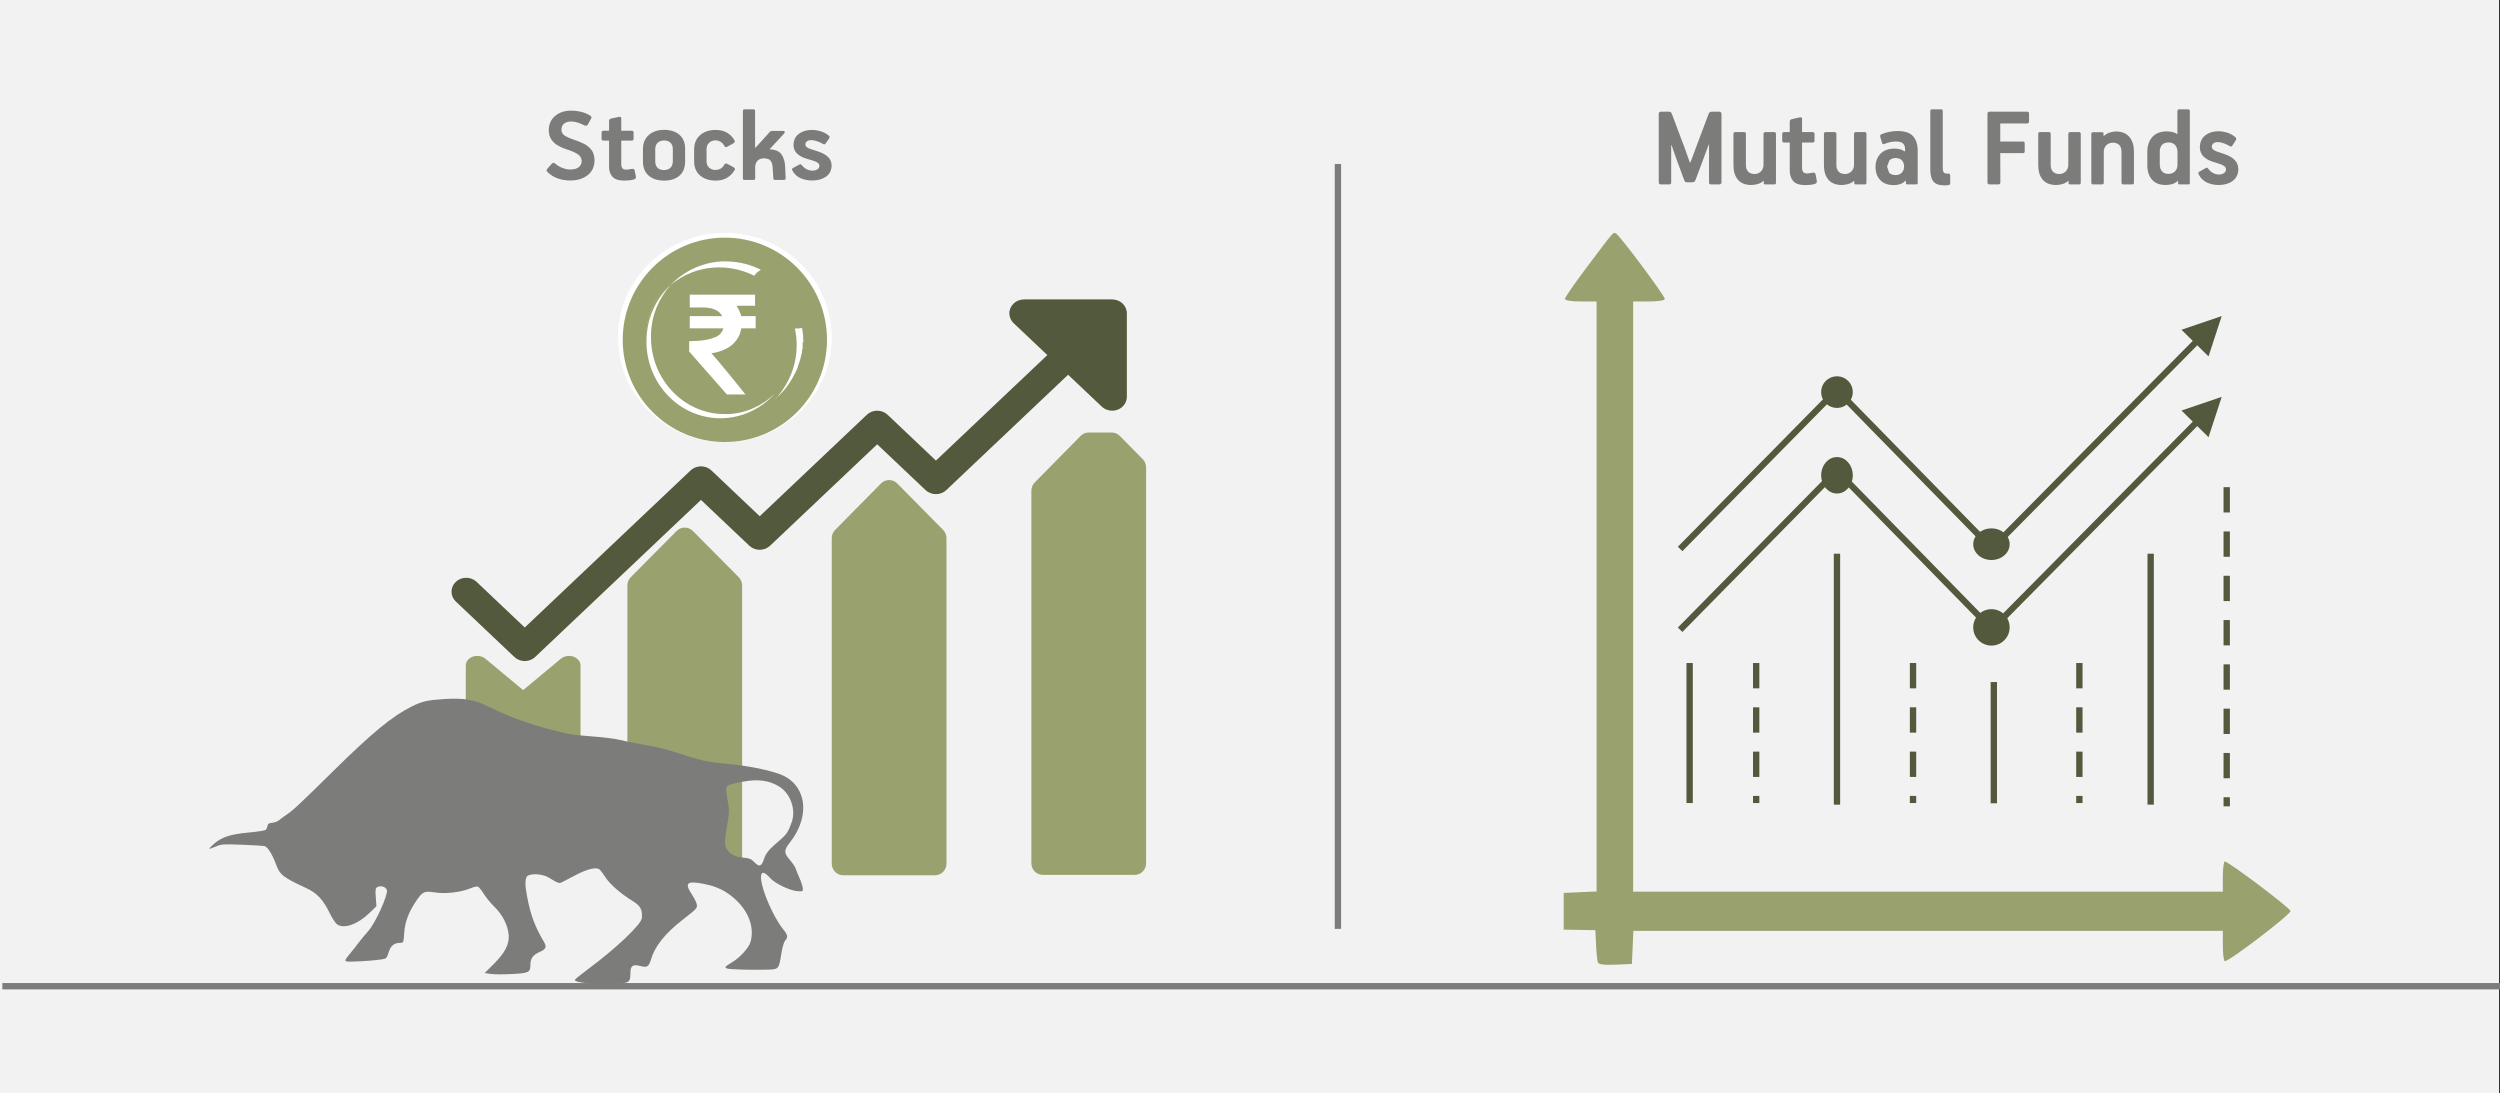 <svg width="526" height="230" xmlns="http://www.w3.org/2000/svg" xmlns:xlink="http://www.w3.org/1999/xlink" overflow="hidden"><rect width="100%" height="100%" fill="#333333" stroke="none"/><defs><clipPath id="clip0"><path d="M0 0 526 0 526 230 0 230Z" fill-rule="evenodd" clip-rule="evenodd"/></clipPath></defs><g clip-path="url(#clip0)"><rect x="0" y="0" width="525.239" height="230" fill="#FFFFFF" transform="scale(1.001 1)"/><rect x="0" y="0" width="525.239" height="230" fill="#F2F2F2" transform="scale(1.001 1)"/><path d="M0 0 525.239 0" stroke="#7C7C7B" stroke-width="1.331" stroke-miterlimit="8" fill="none" fill-rule="evenodd" transform="matrix(1.001 0 -0 1 0.5 207.5)"/><path d="M22.626 0.156C21.725-0.155 20.688 0.016 19.997 0.589L12.058 7.196 4.119 0.589C3.179-0.195 1.652-0.197 0.709 0.586 0.254 0.963-0.001 1.475 0 2.009L0 42.123C0 43.231 1.08 44.129 2.412 44.129L21.704 44.129C23.037 44.129 24.116 43.231 24.116 42.123L24.116 2.009C24.116 1.198 23.528 0.466 22.626 0.156Z" fill="#99A26F" fill-rule="evenodd" transform="matrix(1.001 0 -0 1 98 138)"/><path d="M13.766 0.713C12.824-0.237 11.298-0.237 10.355 0.713L0.709 10.446C0.255 10.902 0 11.522 0 12.169L0 70.569C0 71.912 1.08 73.002 2.412 73.002L21.704 73.002C23.037 73.002 24.116 71.912 24.116 70.569L24.116 12.169C24.117 11.523 23.864 10.903 23.412 10.446L13.766 0.713Z" fill="#99A26F" fill-rule="evenodd" transform="matrix(1.001 0 -0 1 132 111)"/><path d="M13.766 0.716C12.824-0.239 11.298-0.239 10.355 0.716L0.709 10.499C0.255 10.957 0 11.581 0 12.231L0 80.71C0 82.06 1.08 83.155 2.412 83.155L21.704 83.155C23.037 83.155 24.116 82.06 24.116 80.71L24.116 12.231C24.117 11.581 23.864 10.959 23.412 10.499L13.766 0.716Z" fill="#99A26F" fill-rule="evenodd" transform="matrix(1.001 0 -0 1 175 101)"/><path d="M23.412 5.614 18.589 0.715C18.136 0.257 17.522-0.001 16.882 0L12.058 0C11.418-0.001 10.804 0.256 10.351 0.715L0.704 10.513C0.253 10.973-0.001 11.597 0 12.247L0 90.627C0 91.98 1.08 93.077 2.412 93.077L21.704 93.077C23.037 93.077 24.116 91.98 24.116 90.627L24.116 7.348C24.117 6.698 23.864 6.074 23.412 5.614Z" fill="#99A26F" fill-rule="evenodd" transform="matrix(1.001 0 -0 1 217 91)"/><path d="M138.86 0 120.34 0C118.635-0.003 117.251 1.305 117.248 2.921 117.246 3.701 117.573 4.448 118.154 4.999L125.235 11.706 101.82 33.907 91.659 24.267C90.453 23.125 88.499 23.125 87.294 24.267L64.78 45.614 54.618 35.974C53.413 34.832 51.459 34.832 50.253 35.974L15.393 69.027 5.231 59.386C4.005 58.263 2.051 58.296 0.866 59.458-0.289 60.593-0.289 62.391 0.866 63.525L13.213 75.231C14.419 76.374 16.372 76.374 17.578 75.231L52.433 42.184 62.594 51.818C63.799 52.961 65.754 52.961 66.959 51.818L89.473 30.478 99.634 40.112C100.839 41.254 102.794 41.254 103.999 40.112L129.6 15.845 136.675 22.552C137.254 23.103 138.04 23.413 138.86 23.413 139.265 23.413 139.665 23.338 140.039 23.19 141.194 22.738 141.947 21.671 141.947 20.486L141.947 2.927C141.947 1.31 140.565 0 138.86 0Z" fill="#52593C" fill-rule="evenodd" transform="matrix(1.001 0 -0 1 95 63)"/><path d="M-39.385-59.961C-36.593-59.868-36.327-59.672-36.327-57.705-36.327-56.182-35.807-55.828-34.202-56.257-32.804-56.631-32.44-56.391-31.973-54.785-31.193-52.106-29.011-49.378-25.388-46.551-22.277-44.124-22.192-44.028-22.398-43.174-22.495-42.773-22.988-41.815-23.494-41.044-24.987-38.768-24.399-38.281-20.97-38.956-18.115-39.518-16.264-40.418-14.301-42.197-11.455-44.777-10.236-48.151-11.068-51.149-11.419-52.416-13.297-54.487-15.014-55.5-16.477-56.363-16.634-56.59-15.914-56.795-15.296-56.971-11.004-57.093-7.928-57.022-5.056-56.956-5.147-57.053-4.568-53.441-4.386-52.307-4.038-51.161-3.792-50.889-3.139-50.166-3.237-49.687-4.303-48.41-4.828-47.779-5.77-46.239-6.395-44.988-9.418-38.935-9.774-34.519-6.981-37.713-5.957-38.885-2.814-40.399-1.189-40.505-0.051-40.578-0.024-40.561-0.102-39.826-0.146-39.411-0.461-38.452-0.802-37.695-1.143-36.937-1.505-36.044-1.607-35.711-1.708-35.377-2.269-34.551-2.854-33.874-4.074-32.463-4.072-31.881-2.844-30.323 1.81-24.421 0.613-17.613-5.414-15.708-8.702-14.668-12.233-14.044-17.787-13.521-19.919-13.32-21.629-12.94-24.436-12.043-29.767-10.34-29.587-10.384-34.864-9.433-36.18-9.196-37.976-8.826-38.853-8.61-39.731-8.395-42.245-8.092-44.439-7.937-46.633-7.782-48.847-7.545-49.359-7.411-49.871-7.277-51.367-6.911-52.684-6.597-57.098-5.545-62.013-3.746-66.114-1.683-69.04-0.211-71.343 0.187-75.424-0.075-79.008-0.305-80.161-0.57-82.344-1.667-86.425-3.719-90.676-7.227-98.829-15.273-106.02-22.369-107.219-23.49-108.598-24.405-109.149-24.771-109.84-25.284-110.132-25.546-110.425-25.807-111.083-26.06-111.595-26.107-112.315-26.174-112.545-26.325-112.609-26.774-112.654-27.093-112.833-27.47-113.008-27.613-113.181-27.755-114.787-28.004-116.575-28.166-120.326-28.506-122.178-29.102-123.797-30.49-124.414-31.019-124.872-31.499-124.814-31.557-124.757-31.614-124.154-31.415-123.475-31.115-122.341-30.612-121.901-30.581-118.048-30.728-115.742-30.817-113.591-30.943-113.267-31.008-112.593-31.145-111.635-32.659-110.802-34.903-109.987-37.097-109.382-37.567-104.361-39.904-102.198-40.911-100.905-42.3-99.56-45.062-99.025-46.161-98.315-47.251-97.983-47.484-96.521-48.51-93.649-47.495-91.15-45.07L-89.712-43.676-89.847-41.786C-89.965-40.138-89.919-39.862-89.49-39.632-88.764-39.242-87.678-39.609-87.504-40.303-87.252-41.308-89.957-47.263-91.381-48.839-92.043-49.572-92.937-50.651-93.367-51.237-93.798-51.823-94.674-52.932-95.314-53.702-96.284-54.869-96.403-55.129-96.036-55.27-95.583-55.444-90.841-55.188-88.743-54.876-87.611-54.707-87.552-54.652-87.147-53.375-86.701-51.965-85.988-51.382-84.704-51.374-84.027-51.37-84.007-51.319-83.865-49.239-83.707-46.942-82.89-44.796-81.276-42.447-79.992-40.577-79.626-40.421-77.35-40.775-75.146-41.118-71.877-40.726-69.904-39.883-69.281-39.617-68.596-39.467-68.381-39.549-68.166-39.632-67.615-40.311-67.156-41.057-66.697-41.805-65.669-43.054-64.872-43.834-63.181-45.487-62.078-47.674-61.91-49.702-61.748-51.653-62.684-53.47-65.082-55.857L-66.958-57.725-65.686-57.916C-64.987-58.021-62.972-58.03-61.209-57.936-57.628-57.745-57.338-57.593-57.338-55.908-57.338-54.642-56.775-53.897-55.334-53.258-54.078-52.702-53.883-52.233-54.483-51.208-56.428-47.881-57.248-45.69-58.012-41.779-58.472-39.422-58.504-38.206-58.127-37.499-57.694-36.69-54.895-36.778-53.481-37.645-51.395-38.925-51.331-38.944-50.514-38.518-50.098-38.301-48.813-37.632-47.658-37.031-45.293-35.801-43.475-35.392-42.813-35.942-42.58-36.136-41.999-36.906-41.523-37.653-40.636-39.041-38.314-41.062-35.91-42.537-34.218-43.575-33.822-44.276-33.901-46.093-33.96-47.424-39.182-52.41-45.219-56.901-46.691-57.995-47.936-58.997-47.984-59.126-48.22-59.751-44.354-60.127-39.385-59.961ZM-10.32-34.353C-10.892-33.746-11.331-33.563-12.447-33.469-14.146-33.326-15.22-32.831-15.936-31.863-16.598-30.966-16.604-30.157-15.972-26.523-15.528-23.967-15.513-23.445-15.83-21.727-16.363-18.834-16.342-18.529-15.581-18.164-15.215-17.989-13.801-17.654-12.437-17.421-9.39-16.898-7.198-17.207-5.11-18.453-2.732-19.871-1.496-23.254-2.391-25.895-3.069-27.895-3.482-28.541-4.804-29.67-7.216-31.73-7.825-32.453-8.265-33.781-8.785-35.348-9.258-35.48-10.32-34.353Z" fill="#7C7C7B" fill-rule="evenodd" transform="matrix(1.001 8.75495e-08 8.74228e-08 -1 169 147)"/><path d="M-10.165-27C-10.165-27-10.165-27-10.165-27-10.165-27-10.165-27-10.165-27-10.165-27-10.165-27-10.165-27-10.165-27-10.165-27-10.165-27M-10.042-27C-10.042-27-10.042-27-10.165-27-10.165-27-10.165-27-10.165-27-10.165-27-10.042-27-10.042-27M-10.042-27C-10.042-27-10.042-27-10.042-27-10.042-27-10.042-27-10.042-27-10.042-27-10.042-27-10.042-27M-10.042-27C-10.042-27-10.042-27-10.042-27-10.042-27-10.042-27-10.042-27-10.042-27-10.042-27-10.042-27M-10.042-27C-10.042-27-10.042-27-10.042-27-10.042-27-10.042-27-10.042-27-10.042-27-10.042-27-10.042-27M-10.042-27C-10.042-27-10.042-27-10.042-27-10.042-27-10.042-27-10.042-27-10.042-27-10.042-27-10.042-27M-9.92-27C-9.92-27-9.92-27-9.92-27-9.92-27-9.92-27-9.92-27-9.92-27-9.92-27-9.92-27M-9.92-27C-9.92-27-9.92-27-9.92-27-9.92-27-9.92-27-9.92-27-9.92-27-9.92-27-9.92-27M-9.92-27C-9.92-27-9.92-27-9.92-27-9.92-27-9.92-27-9.92-27-9.92-27-9.92-27-9.92-27M-9.92-27C-9.92-27-9.92-27-9.92-27-9.92-27-9.92-27-9.92-27-9.92-27-9.92-27-9.92-27M-9.92-27C-9.92-27-9.92-27-9.92-27-9.92-27-9.92-27-9.92-27-9.92-27-9.92-27-9.92-27M-9.797-27C-9.797-27-9.797-27-9.797-27-9.797-27-9.797-27-9.797-27-9.797-27-9.797-27-9.797-27M-9.797-27C-9.797-27-9.797-27-9.797-27-9.797-27-9.797-27-9.797-27-9.797-27-9.797-27-9.797-27M-9.797-27C-9.797-27-9.797-27-9.797-27-9.797-27-9.797-27-9.797-27-9.797-27-9.797-27-9.797-27M-9.797-27C-9.797-27-9.797-27-9.797-27-9.797-27-9.797-27-9.797-27-9.797-27-9.797-27-9.797-27M-9.675-27C-9.675-27-9.675-27-9.675-27-9.797-27-9.797-27-9.797-27-9.797-27-9.797-27-9.797-27-9.797-27-9.675-27-9.675-27M-9.675-27C-9.675-27-9.675-27-9.675-27-9.675-27-9.675-27-9.675-27-9.675-27-9.675-27-9.675-27-9.675-27-9.675-27-9.675-27M-9.675-27C-9.675-27-9.675-27-9.675-27-9.675-27-9.675-27-9.675-27-9.675-27-9.675-27-9.675-27-9.675-27-9.675-27-9.675-27M-9.675-27C-9.675-27-9.675-27-9.675-27-9.675-27-9.675-27-9.675-27-9.675-27-9.675-27-9.675-27-9.675-27-9.675-27-9.675-27M-9.675-27C-9.675-27-9.675-27-9.675-27-9.675-27-9.675-27-9.675-27-9.675-27-9.675-27-9.675-27-9.675-27-9.675-27-9.675-27M-9.552-27C-9.552-27-9.552-27-9.552-27-9.552-27-9.552-27-9.552-27-9.552-27-9.675-27-9.675-27-9.552-27-9.552-27-9.552-27M-9.552-27C-9.552-27-9.552-27-9.552-27-9.552-27-9.552-27-9.552-27-9.552-27-9.552-27-9.552-27-9.552-27-9.552-27-9.552-27M-9.552-27C-9.552-27-9.552-27-9.552-27-9.552-27-9.552-27-9.552-27-9.552-27-9.552-27-9.552-27-9.552-27-9.552-27-9.552-27M-9.43-27C-9.43-27-9.43-27-9.43-27-9.43-27-9.43-27-9.43-27-9.43-27-9.552-27-9.552-27-9.552-27-9.552-27-9.552-27-9.552-27-9.552-27-9.552-27-9.552-27-9.552-27-9.552-27-9.552-27-9.552-27-9.552-27-9.552-27-9.43-27-9.43-27M-9.43-27C-9.43-27-9.43-27-9.43-27-9.43-27-9.43-27-9.43-27M-9.307-27C-9.307-27-9.43-27-9.43-27-9.43-27-9.307-27-9.307-27M-9.307-27C-9.307-27-9.307-27-9.307-27-9.307-27-9.307-27-9.307-27M-9.307-27C-9.307-27-9.307-27-9.307-27-9.307-27-9.307-27-9.307-27M-9.307-27C-9.307-27-9.307-27-9.307-27-9.307-27-9.307-27-9.307-27M0-23.392C0-23.392 0-23.392 0-23.392-2.572-25.507-5.756-26.751-9.307-27-5.756-26.751-2.572-25.507 0-23.392M-25.962-10.949C-25.962-19.783-18.86-27-10.165-27-10.165-27-10.165-27-10.165-27-10.165-27-10.165-27-10.165-27-10.165-27-10.165-27-10.165-27-18.86-27-25.962-19.783-25.962-10.949-25.962-10.949-25.962-10.949-25.962-10.949-25.962-10.949-25.962-10.949-25.962-10.949M-25.962-10.825C-25.962-10.825-25.962-10.825-25.962-10.825-25.962-10.825-25.962-10.825-25.962-10.825-25.962-10.825-25.962-10.825-25.962-10.825M-25.962-10.825C-25.962-10.825-25.962-10.825-25.962-10.825-25.962-10.825-25.962-10.825-25.962-10.825-25.962-10.825-25.962-10.825-25.962-10.825M-25.962-10.825C-25.962-10.825-25.962-10.825-25.962-10.825-25.962-10.825-25.962-10.825-25.962-10.825-25.962-10.825-25.962-10.825-25.962-10.825M-25.962-10.825C-25.962-10.825-25.962-10.825-25.962-10.825-25.962-10.825-25.962-10.825-25.962-10.825-25.962-10.825-25.962-10.825-25.962-10.825M-25.962-10.825C-25.962-10.825-25.962-10.825-25.962-10.825-25.962-10.825-25.962-10.825-25.962-10.825-25.962-10.825-25.962-10.825-25.962-10.825M-25.962-10.7C-25.962-10.7-25.962-10.7-25.962-10.7-25.962-10.7-25.962-10.7-25.962-10.7-25.962-10.7-25.962-10.7-25.962-10.7M-25.962-10.7C-25.962-10.7-25.962-10.7-25.962-10.7-25.962-10.7-25.962-10.7-25.962-10.7-25.962-10.7-25.962-10.7-25.962-10.7M-25.962-10.7C-25.962-10.7-25.962-10.7-25.962-10.7-25.962-10.7-25.962-10.7-25.962-10.7-25.962-10.7-25.962-10.7-25.962-10.7M-25.962-10.7C-25.962-10.7-25.962-10.7-25.962-10.7-25.962-10.7-25.962-10.7-25.962-10.7-25.962-10.7-25.962-10.7-25.962-10.7M-25.962-10.7C-25.962-10.7-25.962-10.7-25.962-10.7-25.962-10.7-25.962-10.7-25.962-10.7-25.962-10.7-25.962-10.7-25.962-10.7M-25.962-10.576C-25.962-10.576-25.962-10.576-25.962-10.576-25.962-10.576-25.962-10.576-25.962-10.576-25.962-10.576-25.962-10.576-25.962-10.576M-25.962-10.576C-25.962-10.576-25.962-10.576-25.962-10.576-25.962-10.576-25.962-10.576-25.962-10.576-25.962-10.576-25.962-10.576-25.962-10.576M-25.962-10.576C-25.962-10.576-25.962-10.576-25.962-10.576-25.962-10.576-25.962-10.576-25.962-10.576-25.962-10.576-25.962-10.576-25.962-10.576M-25.962-10.576C-25.962-10.576-25.962-10.576-25.962-10.576-25.962-10.576-25.962-10.576-25.962-10.576-25.962-10.576-25.962-10.576-25.962-10.576M-25.962-10.576C-25.962-10.576-25.962-10.576-25.962-10.576-25.962-10.576-25.962-10.576-25.962-10.576-25.962-10.576-25.962-10.576-25.962-10.576M-25.962-10.452C-25.962-10.452-25.962-10.452-25.962-10.452-25.962-10.452-25.962-10.452-25.962-10.452-25.962-10.452-25.962-10.452-25.962-10.452-25.962-10.452-25.962-10.452-25.962-10.452M-25.962-10.452C-25.962-10.452-25.962-10.452-25.962-10.452-25.962-10.452-25.962-10.452-25.962-10.452-25.962-10.452-25.962-10.452-25.962-10.452-25.962-10.452-25.962-10.452-25.962-10.452M-25.962-10.452C-25.962-10.452-25.962-10.452-25.962-10.452-25.962-10.452-25.962-10.452-25.962-10.452-25.962-10.452-25.962-10.452-25.962-10.452-25.962-10.452-25.962-10.452-25.962-10.452M-25.962-10.452C-25.962-10.452-25.962-10.452-25.962-10.452-25.962-10.452-25.962-10.452-25.962-10.452-25.962-10.452-25.962-10.452-25.962-10.452-25.962-10.452-25.962-10.452-25.962-10.452M-25.962-10.452C-25.962-10.452-25.962-10.452-25.962-10.452-25.962-10.452-25.962-10.452-25.962-10.452-25.962-10.452-25.962-10.452-25.962-10.452-25.962-10.452-25.962-10.452-25.962-10.452M-25.962-10.327C-25.962-10.327-25.962-10.327-25.962-10.327-25.962-10.327-25.962-10.327-25.962-10.327-25.962-10.327-25.962-10.327-25.962-10.327-25.962-10.327-25.962-10.327-25.962-10.327M-25.962-10.327C-25.962-10.327-25.962-10.327-25.962-10.327-25.962-10.327-25.962-10.327-25.962-10.327-25.962-10.327-25.962-10.327-25.962-10.327-25.962-10.327-25.962-10.327-25.962-10.327M-25.962-10.327C-25.962-10.327-25.962-10.327-25.962-10.327-25.962-10.327-25.962-10.327-25.962-10.327-25.962-10.327-25.962-10.327-25.962-10.327-25.962-10.327-25.962-10.327-25.962-10.327M-25.962-10.327C-25.962-10.327-25.962-10.327-25.962-10.327-25.962-10.327-25.962-10.327-25.962-10.327-25.962-10.327-25.962-10.327-25.962-10.327-25.962-10.327-25.962-10.327-25.962-10.327M-25.962-10.327C-25.962-10.327-25.962-10.327-25.962-10.327-25.962-10.327-25.962-10.327-25.962-10.327-25.962-10.327-25.962-10.327-25.962-10.327-25.962-10.327-25.962-10.327-25.962-10.327M-21.799 0C-24.248-2.737-25.84-6.346-25.962-10.327-25.962-10.203-25.962-10.203-25.962-10.203-25.962-10.203-25.962-10.203-25.962-10.203-25.962-10.203-25.962-10.203-25.962-10.203-25.962-10.203-25.962-10.203-25.962-10.203-25.962-10.203-25.962-10.203-25.962-10.203-25.962-10.203-25.962-10.203-25.962-10.203-25.84-6.221-24.248-2.737-21.799 0-21.799 0-21.799 0-21.799 0" fill="#FFF20A" fill-rule="evenodd" transform="matrix(1.001 8.75495e-08 8.74228e-08 -1 169 54)"/><path d="M-12.981-4.733C-10.174-4.733-10.174-4.733-10.174-4.733-9.941-3.837-9.59-3.07-9.239-2.43-12.864-2.43-12.864-2.43-12.864-2.43-12.864 0-12.864 0-12.864 0-0.117 0-0.117 0-0.117 0-0.117-2.814-0.117-2.814-0.117-2.814-2.69-2.814-2.69-2.814-2.69-2.814-4.678-2.814-5.964-3.581-6.432-4.733-0.117-4.733-0.117-4.733-0.117-4.733-0.117-7.419-0.117-7.419-0.117-7.419-6.666-7.419-6.666-7.419-6.666-7.419-6.432-8.314-5.964-8.954-5.146-9.337-3.158-10.361 0-10.233 0-10.233 0-12.535 0-12.535 0-12.535-7.368-22-7.368-22-7.368-22-10.993-22-10.993-22-10.993-22-10.993-22-5.847-14.709-4.327-12.919-5.964-12.663-7.251-12.023-8.303-11.128-9.356-10.105-9.941-8.954-10.174-7.419-12.981-7.419-12.981-7.419-12.981-7.419-12.981-4.733-12.981-4.733-12.981-4.733" fill="#EB6A0F" fill-rule="evenodd" transform="matrix(1.001 8.75495e-08 8.74228e-08 -1 165 55)"/><path d="M0-22C5.72081e-15-9.85-10.059 0-22.467 0-34.876 5.6018e-15-44.935-9.85-44.935-22-44.935-34.15-34.876-44-22.467-44-10.059-44 8.58121e-15-34.15 0-22Z" fill="#FFFFFF" fill-rule="evenodd" transform="matrix(1.001 8.75495e-08 8.74228e-08 -1 175 49)"/><path d="M0-21.5C5.46655e-15-9.626-9.612 0-21.469 0-33.326 5.47448e-15-42.938-9.626-42.938-21.5-42.938-33.374-33.326-43-21.469-43-9.612-43 8.19983e-15-33.374 0-21.5Z" fill="#99A26F" fill-rule="evenodd" transform="matrix(1.001 8.75495e-08 8.74228e-08 -1 174 50)"/><path d="M-0.251-13.996C-0.125-14.752 0-15.509 0-16.391 0-16.391 0-16.391 0-16.391 0-16.391 0-16.391 0-16.391 0-16.391 0-16.391 0-16.391 0-16.391 0-16.391 0-16.391 0-16.391 0-16.391 0-16.391 0-16.391 0-16.391 0-16.391 0-16.391 0-16.517 0-16.517 0-16.517 0-16.517 0-16.517 0-16.517 0-16.517 0-16.517 0-16.517 0-16.517 0-16.517 0-16.517 0-16.517 0-16.517 0-16.517 0-16.517 0-16.517 0-16.517 0-16.517 0-16.517 0-16.517 0-16.517 0-16.517 0-16.517 0-16.643 0-16.643 0-16.643 0-16.643 0-16.643 0-16.643 0-16.643 0-16.643 0-16.643 0-16.643 0-16.643 0-16.643 0-16.643 0-16.643 0-16.643 0-16.643 0-16.643 0-16.643 0-16.643 0-16.643 0-16.643 0-16.643 0-16.77 0-16.77 0-16.77 0-16.77 0-16.77 0-16.77 0-16.77 0-16.77 0-16.77 0-16.77 0-16.77 0-16.77 0-16.77 0-16.77 0-16.77 0-16.77 0-16.77 0-16.77 0-16.77 0-16.77 0-16.896 0-16.896 0-16.896 0-16.896 0-16.896 0-16.896 0-16.896 0-16.896 0-16.896 0-16.896 0-16.896 0-16.896 0-16.896 0-16.896 0-16.896 0-16.896 0-16.896 0-16.896 0-16.896 0-16.896 0-16.896 0-16.896 0-16.896 0-16.896 0-16.896 0-17.022 0-17.022 0-17.022 0-17.022 0-17.022 0-17.022 0-17.022 0-17.022 0-17.022 0-17.022 0-17.022 0-17.022 0-17.022 0-17.022-0.125-17.022-0.125-17.022-0.125-17.022-0.125-17.022-0.125-17.022-0.125-17.022-0.125-17.022-0.125-17.022-0.125-17.022-0.125-17.022-0.125-17.148-0.125-17.148-0.125-17.148-0.125-17.148-0.125-17.148-0.125-17.148-0.125-17.148-0.125-17.148-0.125-17.148-0.125-17.148-0.125-17.148-0.125-17.148-0.125-17.148-0.125-17.148-0.125-17.148-0.125-17.148-0.125-17.148-0.125-17.148-0.125-17.148-0.125-17.148-0.125-17.148-0.125-17.148-0.125-17.148-0.125-17.148-0.125-17.148-0.125-17.148-0.125-17.148-0.125-17.274-0.125-17.274-0.125-17.274-0.125-17.274-0.125-17.274-0.125-17.274-0.125-17.274-0.125-17.274-0.125-17.274-0.125-17.274-0.125-17.274-0.125-17.274-0.125-17.274-0.125-17.274-0.125-17.274-0.125-17.274-0.125-17.274-0.125-17.274-0.125-17.274-0.125-17.274-0.125-17.274-0.125-17.274-0.125-17.274-0.125-17.274-0.125-17.274-0.125-17.4-0.125-17.4-0.125-17.4-0.125-17.4-0.125-17.4-0.125-17.4-0.125-17.4-0.125-17.4-0.125-17.4-0.125-17.4-0.125-17.4-0.125-17.4-0.125-17.4-0.125-17.4-0.125-17.4-0.125-17.4-0.125-17.4-0.125-17.4-0.125-17.4-0.125-17.4-0.125-17.4-0.125-17.4-0.125-17.4-0.125-17.4-0.125-17.4-0.125-17.4-0.125-17.4-0.125-17.526-0.125-17.526-0.125-17.526-0.125-17.526-0.125-17.526-0.125-17.526-0.125-17.526-0.125-17.526-0.125-17.526-0.125-17.526-0.125-17.526-0.125-17.526-0.125-17.526-0.125-17.526-0.125-17.526-0.125-17.526-0.125-17.526-0.125-17.526-0.125-17.526-0.125-17.526-0.125-17.526-0.125-17.526-0.125-17.526-0.125-17.526-0.125-17.526-0.125-17.652-0.125-17.652-0.125-17.652-0.125-17.652-0.125-17.652-0.125-17.652-0.125-17.652-0.125-17.652-0.125-17.652-0.125-17.652-0.125-17.652-0.125-17.652-0.125-17.652-0.125-17.652-0.125-17.652-0.125-17.652-0.125-17.652-0.125-17.652-0.125-17.652-0.125-17.652-0.125-17.652-0.125-17.652-0.125-17.652-0.125-17.652-0.125-17.652-0.125-17.652-0.125-17.652-0.125-17.652-0.125-17.778-0.125-17.778-0.125-17.778-0.125-17.778-0.125-17.778-0.125-17.778-0.125-17.778-0.125-17.778-0.125-17.778-0.125-17.778-0.125-17.778-0.125-17.778-0.125-17.778-0.125-17.778-0.125-17.778-0.125-17.778-0.125-17.778-0.125-17.778-0.125-17.778-0.125-17.778-0.125-17.778-0.125-17.778-0.125-17.778-0.125-17.778-0.125-17.904-0.125-17.904-0.125-17.904-0.125-17.904-0.125-17.904-0.125-17.904-0.125-17.904-0.125-17.904-0.125-17.904-0.125-17.904-0.125-17.904-0.125-17.904-0.125-17.904-0.125-17.904-0.125-17.904-0.125-17.904-0.125-17.904-0.125-17.904-0.125-17.904-0.125-17.904-0.125-17.904-0.125-17.904-0.125-17.904-0.125-17.904-0.125-17.904-0.125-17.904-0.125-17.904-0.125-18.03-0.125-18.03-0.125-18.03-0.125-18.03-0.125-18.03-0.125-18.03-0.125-18.03-0.125-18.03-0.125-18.03-0.125-18.03-0.125-18.03-0.125-18.03-0.125-18.03-0.125-18.03-0.125-18.03-0.125-18.03-0.125-18.03-0.125-18.03-0.125-18.03-0.125-18.157-0.125-18.157-0.125-18.157-0.125-18.157-0.125-18.157-0.125-18.157-0.125-18.157-0.125-18.157-0.125-18.157-0.125-18.157-0.125-18.157-0.125-18.157-0.125-18.157-0.125-18.157-0.125-18.157-0.125-18.157-0.125-18.157-0.125-18.157-0.125-18.157-0.125-18.157-0.125-18.157-0.125-18.157-0.125-18.157-0.125-18.157-0.125-18.157-0.125-18.157-0.125-18.157-0.125-18.283-0.125-18.283-0.125-18.283-0.125-18.283-0.125-18.283-0.125-18.283-0.125-18.283-0.125-18.283-0.125-18.283-0.125-18.283-0.125-18.283-0.125-18.283-0.125-18.283-0.125-18.283-0.125-18.283-0.125-18.283-0.125-18.283-0.125-18.283-0.125-18.283-0.125-18.283-0.125-18.409-0.125-18.409-0.125-18.409-0.125-18.409-0.125-18.409-0.125-18.409-0.125-18.409-0.125-18.409-0.125-18.409-0.125-18.409-0.125-18.409-0.125-18.409-0.125-18.409-0.125-18.409-0.125-18.409-0.125-18.409-0.125-18.409-0.125-18.535-0.251-18.535-0.251-18.535-0.251-18.535-0.251-18.535-0.251-18.535-0.251-18.535-0.251-18.535-0.251-18.535-0.251-18.535-0.251-18.535-0.251-18.535-0.251-18.535-0.251-18.535-0.251-18.535-0.251-18.535-0.251-18.535-0.251-18.535-0.251-18.535-0.251-18.535-0.251-18.535-0.251-18.535-0.251-18.535-0.251-18.535-0.251-18.661-0.251-18.661-0.251-18.661-0.251-18.661-0.251-18.661-0.251-18.661-0.251-18.661-0.251-18.661-0.251-18.661-0.251-18.661-0.251-18.661-0.251-18.661-0.251-18.661-0.251-18.787-0.251-18.787-0.251-18.787-0.251-18.787-0.251-18.787-0.251-18.787-0.251-18.787-0.251-18.787-0.251-18.787-0.251-18.787-0.251-18.787-0.251-18.787-0.251-18.787-0.251-18.787-0.251-18.787-0.251-18.787-0.251-18.787-0.251-18.787-0.251-18.787-0.251-18.787-0.251-18.787-0.251-18.787-0.251-18.913-0.251-18.913-0.251-19.039-0.251-19.039-0.251-19.039-0.251-19.039-0.251-19.039-0.251-19.039-0.251-19.039-0.251-19.039-0.251-19.039-0.251-19.039-0.251-19.039-0.251-19.039-0.251-19.039-0.251-19.039-0.251-19.039-0.251-19.039-0.502-20.174-0.752-21.183-1.128-22.065-1.128-22.065-1.128-22.065-1.128-22.065-1.128-22.191-1.128-22.191-1.128-22.317-1.128-22.317-1.128-22.317-1.128-22.317-1.128-22.317-1.128-22.317-1.128-22.317-1.128-22.317-1.128-22.317-1.128-22.317-1.128-22.317-1.128-22.317-1.128-22.317-1.128-22.317-1.128-22.317-1.128-22.317-1.254-22.444-1.254-22.444-1.254-22.444-1.254-22.444-1.254-22.444-1.254-22.444-1.254-22.444-1.254-22.444-1.254-22.444-1.254-22.444-1.254-22.444-1.254-22.444-1.254-22.57-1.254-22.57-1.254-22.57-1.254-22.57-1.254-22.57-1.254-22.57-1.254-22.57-1.254-22.57-1.254-22.57-1.254-22.57-1.254-22.57-1.254-22.57-1.254-22.57-1.254-22.57-1.254-22.57-1.254-22.57-1.254-22.57-1.254-22.57-1.254-22.57-1.254-22.696-1.254-22.696-1.254-22.696-1.254-22.696-1.254-22.696-1.379-22.696-1.379-22.696-1.379-22.696-1.379-22.696-1.379-22.696-1.379-22.696-1.379-22.696-1.379-22.696-1.379-22.696-1.379-22.696-1.379-22.696-1.379-22.696-1.379-22.696-1.379-22.696-1.379-22.696-1.379-22.696-1.379-22.696-1.379-22.696-1.379-22.822-1.379-22.822-1.379-22.822-1.379-22.822-1.379-22.822-1.379-22.822-1.379-22.822-1.379-22.822-1.379-22.822-1.379-22.822-1.379-22.822-1.379-22.822-1.379-22.822-1.379-22.822-1.379-22.822-1.379-22.822-1.379-22.822-1.379-22.822-1.379-22.822-1.379-22.822-1.379-22.822-1.379-22.948-1.379-22.948-1.379-22.948-1.379-22.948-1.379-22.948-1.379-22.948-1.379-22.948-1.379-22.948-1.379-22.948-1.379-22.948-1.379-22.948-1.379-22.948-1.379-22.948-1.379-22.948-1.379-22.948-1.379-22.948-1.379-22.948-1.379-22.948-1.379-22.948-1.379-22.948-1.379-22.948-1.379-22.948-1.379-22.948-1.505-22.948-1.505-22.948-1.505-22.948-1.505-22.948-1.505-22.948-1.505-22.948-1.505-22.948-1.505-22.948-1.505-23.074-1.505-23.074-1.505-23.074-1.505-23.074-1.505-23.074-1.505-23.074-1.505-23.074-1.505-23.074-1.505-23.074-1.505-23.074-1.505-23.074-1.505-23.074-1.505-23.074-1.505-23.074-1.505-23.074-1.505-23.074-1.505-23.074-1.505-23.074-1.505-23.074-1.505-23.074-1.505-23.074-1.505-23.074-1.505-23.074-1.505-23.074-1.505-23.074-1.505-23.074-1.505-23.074-1.505-23.074-1.505-23.074-1.505-23.074-1.505-23.2-1.505-23.2-1.505-23.2-1.505-23.2-1.505-23.2-1.505-23.2-1.505-23.2-1.505-23.2-1.505-23.2-1.505-23.2-1.505-23.2-1.505-23.2-1.505-23.2-1.505-23.2-1.505-23.2-1.505-23.2-1.505-23.2-1.505-23.2-1.505-23.2-1.505-23.2-1.505-23.2-1.505-23.2-1.505-23.2-1.505-23.2-1.505-23.2-1.505-23.2-1.505-23.2-1.505-23.2-1.505-23.2-1.63-23.2-1.63-23.326-1.63-23.326-1.63-23.326-1.63-23.326-1.63-23.326-1.63-23.326-1.63-23.326-1.63-23.326-1.63-23.326-1.63-23.326-1.63-23.326-1.63-23.326-1.63-23.326-1.63-23.326-1.63-23.326-1.63-23.326-1.63-23.326-1.63-23.326-1.63-23.326-1.63-23.326-1.63-23.326-1.63-23.326-1.63-23.326-1.63-23.326-1.63-23.326-1.63-23.326-1.63-23.326-1.63-23.326-1.63-23.326-1.63-23.326-1.63-23.452-1.63-23.452-1.63-23.452-1.63-23.452-1.63-23.452-1.63-23.452-1.63-23.452-1.63-23.452-1.63-23.452-1.63-23.452-1.63-23.452-1.63-23.452-1.755-23.578-1.755-23.578-1.755-23.578-1.755-23.578-1.755-23.578-1.755-23.578-1.755-23.578-1.755-23.578-1.755-23.578-1.755-23.578-1.755-23.578-1.755-23.578-1.755-23.578-1.755-23.578-1.755-23.578-1.755-23.578-1.755-23.578-2.508-25.091-3.385-26.478-4.639-27.739-4.639-27.739-4.639-27.739-4.639-27.739-4.764-27.865-5.015-28.117-5.266-28.37-5.266-28.37-5.266-28.37-5.266-28.37-5.517-28.496-5.767-28.748-5.893-29-3.134-25.974-1.379-22.065-1.379-17.652-1.379-16.391-1.505-15.257-1.755-14.122-1.254-14.122-0.752-14.122-0.251-13.996M-16.299 0C-13.666 0-11.159-0.63-8.902-1.765-9.529-2.143-10.03-2.522-10.281-3.026-12.538-1.891-15.046-1.261-17.678-1.261-21.565-1.261-25.201-2.648-27.959-5.043-27.959-5.043-27.959-5.043-27.959-5.043-27.959-5.043-27.959-5.043-27.959-5.043-25.201-2.143-21.44-0.252-17.177 0-17.177 0-17.177 0-17.177 0-17.177 0-17.052 0-17.052 0-17.052 0-17.052 0-17.052 0-17.052 0-17.052 0-17.052 0-17.052 0-17.052 0-17.052 0-17.052 0-17.052 0-17.052 0-17.052 0-17.052 0-17.052 0-17.052 0-17.052 0-17.052 0-17.052 0-17.052 0-17.052 0-17.052 0-17.052 0-17.052 0-17.052 0-16.926 0-16.926 0-16.926 0-16.926 0-16.926 0-16.926 0-16.926 0-16.926 0-16.926 0-16.926 0-16.926 0-16.926 0-16.926 0-16.926 0-16.926 0-16.926 0-16.926 0-16.926 0-16.926 0-16.926 0-16.926 0-16.926 0-16.926 0-16.926 0-16.926 0-16.926 0-16.926 0-16.926 0-16.801 0-16.801 0-16.801 0-16.801 0-16.801 0-16.801 0-16.801 0-16.801 0-16.801 0-16.801 0-16.801 0-16.801 0-16.801 0-16.801 0-16.801 0-16.801 0-16.801 0-16.801 0-16.801 0-16.801 0-16.801 0-16.801 0-16.801 0-16.801 0-16.801 0-16.801 0-16.801 0-16.801 0-16.801 0-16.675 0-16.675 0-16.675 0-16.675 0-16.675 0-16.675 0-16.675 0-16.675 0-16.675 0-16.675 0-16.675 0-16.675 0-16.675 0-16.675 0-16.675 0-16.675 0-16.675 0-16.675 0-16.675 0-16.675 0-16.675 0-16.675 0-16.675 0-16.675 0-16.675 0-16.675 0-16.675 0-16.675 0-16.55 0-16.55 0-16.55 0-16.55 0-16.55 0-16.55 0-16.55 0-16.55 0-16.55 0-16.55 0-16.55 0-16.55 0-16.55 0-16.55 0-16.55 0-16.55 0-16.55 0-16.55 0-16.55 0-16.55 0-16.55 0-16.55 0-16.55 0-16.55 0-16.55 0-16.55 0-16.55 0-16.55 0-16.425 0-16.425 0-16.425 0-16.425 0-16.425 0-16.425 0-16.425 0-16.425 0-16.425 0-16.425 0-16.425 0-16.425 0-16.425 0-16.425 0-16.425 0-16.425 0-16.425 0-16.425 0-16.425 0-16.425 0-16.425 0-16.425 0-16.425 0-16.425 0-16.425 0-16.425 0-16.425 0-16.425 0-16.299 0-16.299 0-16.299 0-16.299 0-16.299 0-16.299 0-16.299 0-16.299 0-16.299 0-16.299 0-16.299 0-16.299 0-16.299 0-16.299 0-16.299 0-16.299 0-16.299 0" fill="#FFFFFF" fill-rule="evenodd" transform="matrix(1.001 8.75495e-08 8.74228e-08 -1 169 55)"/><path d="M-21.928 0C-24.325-2.75-25.883-6.25-26.002-10.25-26.002-10.25-26.002-10.25-26.002-10.25-26.002-10.25-26.002-10.25-26.002-10.25-26.002-10.25-26.002-10.25-26.002-10.25-26.002-10.25-26.002-10.25-26.002-10.25-26.002-10.25-26.002-10.25-26.002-10.25-26.002-10.25-26.002-10.25-26.002-10.375-26.002-10.375-26.002-10.375-26.002-10.375-26.002-10.375-26.002-10.375-26.002-10.375-26.002-10.375-26.002-10.375-26.002-10.375-26.002-10.375-26.002-10.375-26.002-10.375-26.002-10.375-26.002-10.375-26.002-10.375-26.002-10.375-26.002-10.375-26.002-10.375-26.002-10.375-26.002-10.375-26.002-10.375-26.002-10.375-26.002-10.375-26.002-10.375-26.002-10.375-26.002-10.375-26.002-10.375-26.002-10.375-26.002-10.5-26.002-10.5-26.002-10.5-26.002-10.5-26.002-10.5-26.002-10.5-26.002-10.5-26.002-10.5-26.002-10.5-26.002-10.5-26.002-10.5-26.002-10.5-26.002-10.5-26.002-10.5-26.002-10.5-26.002-10.5-26.002-10.5-26.002-10.5-26.002-10.5-26.002-10.5-26.002-10.5-26.002-10.5-26.002-10.5-26.002-10.5-26.002-10.5-26.002-10.5-26.002-10.5-26.002-10.5-26.002-10.5-26.002-10.5-26.002-10.5-26.002-10.5-26.002-10.5-26.002-10.5-26.002-10.5-26.002-10.625-26.002-10.625-26.002-10.625-26.002-10.625-26.002-10.625-26.002-10.625-26.002-10.625-26.002-10.625-26.002-10.625-26.002-10.625-26.002-10.625-26.002-10.625-26.002-10.625-26.002-10.625-26.002-10.625-26.002-10.625-26.002-10.625-26.002-10.625-26.002-10.625-26.002-10.625-26.002-10.625-26.002-10.625-26.002-10.625-26.002-10.625-26.002-10.625-26.002-10.625-26.002-10.625-26.002-10.625-26.002-10.625-26.002-10.625-26.002-10.625-26.002-10.625-26.002-10.625-26.002-10.625-26.002-10.625-26.002-10.625-26.002-10.625-26.002-10.625-26.002-10.625-26.002-10.625-26.002-10.625-26.002-10.625-26.002-10.625-26.002-10.625-26.002-10.75-26.002-10.75-26.002-10.75-26.002-10.75-26.002-10.75-26.002-10.75-26.002-10.75-26.002-10.75-26.002-10.75-26.002-10.75-26.002-10.75-26.002-10.75-26.002-10.75-26.002-10.75-26.002-10.75-26.002-10.75-26.002-10.75-26.002-10.75-26.002-10.75-26.002-10.75-26.002-10.75-26.002-10.75-26.002-10.75-26.002-10.75-26.002-10.75-26.002-10.75-26.002-10.75-26.002-10.75-26.002-10.75-26.002-10.75-26.002-10.75-26.002-10.75-26.002-10.75-26.002-10.75-26.002-10.75-26.002-10.75-26.002-10.75-26.002-10.75-26.002-10.75-26.002-10.75-26.002-10.75-26.002-10.75-26.002-10.75-26.002-10.75-26.002-10.875-26.002-10.875-26.002-10.875-26.002-10.875-26.002-10.875-26.002-10.875-26.002-10.875-26.002-10.875-26.002-10.875-26.002-10.875-26.002-10.875-26.002-10.875-26.002-10.875-26.002-10.875-26.002-10.875-26.002-10.875-26.002-10.875-26.002-10.875-26.002-10.875-26.002-10.875-26.002-10.875-26.002-10.875-26.002-10.875-26.002-10.875-26.002-10.875-26.002-10.875-26.002-10.875-26.002-10.875-26.002-10.875-26.002-10.875-26.002-10.875-26.002-10.875-26.002-10.875-26.002-10.875-26.002-10.875-26.002-10.875-26.002-10.875-26.002-10.875-26.002-10.875-26.002-10.875-26.002-10.875-26.002-10.875-26.002-10.875-26.002-10.875-26.002-11-26.002-11-26.002-11-26.002-11-26.002-11-26.002-11-26.002-11-26.002-11-26.002-11-26.002-11-26.002-11-26.002-11-26.002-11-26.002-11-26.002-11-26.002-11-26.002-11-26.002-11-26.002-19.875-19.052-27.125-10.545-27.125-10.545-27.125-10.545-27.125-10.545-27.125-10.545-27.125-10.545-27.125-10.545-27.125-10.545-27.125-10.545-27.125-10.545-27.125-10.545-27.125-10.545-27.125-10.545-27.125-10.545-27.125-10.545-27.125-10.545-27.125-10.545-27.125-10.545-27.125-10.545-27.125-10.545-27.125-10.545-27.125-10.545-27.125-10.545-27.125-10.545-27.125-10.545-27.125-10.425-27.125-10.425-27.125-10.425-27.125-10.425-27.125-10.425-27.125-10.425-27.125-10.425-27.125-10.425-27.125-10.425-27.125-10.425-27.125-10.425-27.125-10.425-27.125-10.425-27.125-10.425-27.125-10.425-27.125-10.425-27.125-10.425-27.125-10.425-27.125-10.425-27.125-10.425-27.125-10.425-27.125-10.425-27.125-10.425-27.125-10.425-27.125-10.425-27.125-10.425-27.125-10.425-27.125-10.425-27.125-10.425-27.125-10.425-27.125-10.425-27.125-10.425-27.125-10.425-27.125-10.425-27.125-10.425-27.125-10.425-27.125-10.425-27.125-10.425-27.125-10.425-27.125-10.425-27.125-10.425-27.125-10.425-27.125-10.305-27.125-10.305-27.125-10.305-27.125-10.305-27.125-10.305-27.125-10.305-27.125-10.305-27.125-10.305-27.125-10.305-27.125-10.305-27.125-10.305-27.125-10.305-27.125-10.305-27.125-10.305-27.125-10.305-27.125-10.305-27.125-10.305-27.125-10.305-27.125-10.305-27.125-10.305-27.125-10.305-27.125-10.305-27.125-10.305-27.125-10.305-27.125-10.305-27.125-10.305-27.125-10.305-27.125-10.305-27.125-10.305-27.125-10.305-27.125-10.305-27.125-10.305-27.125-10.305-27.125-10.305-27.125-10.305-27.125-10.305-27.125-10.305-27.125-10.305-27.125-10.305-27.125-10.305-27.125-10.305-27.125-10.305-27.125-10.305-27.125-10.305-27.125-10.305-27.125-10.185-27.125-10.185-27.125-10.185-27.125-10.185-27.125-10.185-27.125-10.185-27.125-10.185-27.125-10.185-27.125-10.185-27.125-10.185-27.125-10.185-27.125-10.185-27.125-10.185-27.125-10.185-27.125-10.185-27.125-10.185-27.125-10.185-27.125-10.185-27.125-10.185-27.125-10.185-27.125-10.185-27.125-10.185-27.125-10.185-27.125-10.185-27.125-10.185-27.125-10.185-27.125-10.185-27.125-10.185-27.125-10.185-27.125-10.185-27.125-10.185-27.125-10.185-27.125-10.185-27.125-10.185-27.125-10.185-27.125-10.185-27.125-10.185-27.125-10.185-27.125-10.185-27.125-10.185-27.125-10.185-27.125-10.065-27.125-10.065-27.125-10.065-27.125-10.065-27.125-10.065-27.125-10.065-27.125-10.065-27.125-10.065-27.125-10.065-27.125-10.065-27.125-10.065-27.125-10.065-27.125-10.065-27.125-10.065-27.125-10.065-27.125-10.065-27.125-10.065-27.125-10.065-27.125-10.065-27.125-10.065-27.125-10.065-27.125-10.065-27.125-10.065-27.125-10.065-27.125-10.065-27.125-10.065-27.125-10.065-27.125-9.946-27.125-9.946-27.125-9.946-27.125-9.946-27.125-9.946-27.125-9.946-27.125-9.946-27.125-9.946-27.125-9.946-27.125-9.946-27.125-9.946-27.125-9.946-27.125-9.946-27.125-9.946-27.125-9.946-27.125-9.946-27.125-9.946-27.125-9.946-27.125-9.946-27.125-9.946-27.125-9.946-27.125-9.946-27.125-9.946-27.125-9.946-27.125-9.946-27.125-9.946-27.125-9.946-27.125-9.946-27.125-9.946-27.125-9.826-27.125-9.826-27.125-9.826-27.125-9.826-27.125-9.826-27.125-6.111-27-2.636-25.375 0-22.875-2.876-26-6.95-28-11.383-28-20.011-28-26.961-20.75-26.961-11.875-26.961-7.125-25.044-2.875-21.928 0" fill="#FFFFFF" fill-rule="evenodd" transform="matrix(1.001 8.75495e-08 8.74228e-08 -1 163 60)"/><path d="M-10.556-27C-10.556-27-10.556-27-10.556-27-10.556-27-10.556-27-10.556-27-10.556-27-10.556-27-10.556-27-10.556-27-10.556-27-10.556-27M-10.428-27C-10.428-27-10.428-27-10.556-27-10.556-27-10.556-27-10.556-27-10.556-27-10.428-27-10.428-27M-10.428-27C-10.428-27-10.428-27-10.428-27-10.428-27-10.428-27-10.428-27-10.428-27-10.428-27-10.428-27M-10.428-27C-10.428-27-10.428-27-10.428-27-10.428-27-10.428-27-10.428-27-10.428-27-10.428-27-10.428-27M-10.428-27C-10.428-27-10.428-27-10.428-27-10.428-27-10.428-27-10.428-27-10.428-27-10.428-27-10.428-27M-10.428-27C-10.428-27-10.428-27-10.428-27-10.428-27-10.428-27-10.428-27-10.428-27-10.428-27-10.428-27M-10.301-27C-10.301-27-10.301-27-10.301-27-10.301-27-10.301-27-10.301-27-10.301-27-10.301-27-10.301-27M-10.301-27C-10.301-27-10.301-27-10.301-27-10.301-27-10.301-27-10.301-27-10.301-27-10.301-27-10.301-27M-10.301-27C-10.301-27-10.301-27-10.301-27-10.301-27-10.301-27-10.301-27-10.301-27-10.301-27-10.301-27M-10.301-27C-10.301-27-10.301-27-10.301-27-10.301-27-10.301-27-10.301-27-10.301-27-10.301-27-10.301-27M-10.301-27C-10.301-27-10.301-27-10.301-27-10.301-27-10.301-27-10.301-27-10.301-27-10.301-27-10.301-27M-10.174-27C-10.174-27-10.174-27-10.174-27-10.174-27-10.174-27-10.174-27-10.174-27-10.174-27-10.174-27M-10.174-27C-10.174-27-10.174-27-10.174-27-10.174-27-10.174-27-10.174-27-10.174-27-10.174-27-10.174-27M-10.174-27C-10.174-27-10.174-27-10.174-27-10.174-27-10.174-27-10.174-27-10.174-27-10.174-27-10.174-27M-10.174-27C-10.174-27-10.174-27-10.174-27-10.174-27-10.174-27-10.174-27-10.174-27-10.174-27-10.174-27M-10.047-27C-10.047-27-10.047-27-10.047-27-10.174-27-10.174-27-10.174-27-10.174-27-10.174-27-10.174-27-10.174-27-10.047-27-10.047-27M-10.047-27C-10.047-27-10.047-27-10.047-27-10.047-27-10.047-27-10.047-27-10.047-27-10.047-27-10.047-27-10.047-27-10.047-27-10.047-27M-10.047-27C-10.047-27-10.047-27-10.047-27-10.047-27-10.047-27-10.047-27-10.047-27-10.047-27-10.047-27-10.047-27-10.047-27-10.047-27M-10.047-27C-10.047-27-10.047-27-10.047-27-10.047-27-10.047-27-10.047-27-10.047-27-10.047-27-10.047-27-10.047-27-10.047-27-10.047-27M-10.047-27C-10.047-27-10.047-27-10.047-27-10.047-27-10.047-27-10.047-27-10.047-27-10.047-27-10.047-27-10.047-27-10.047-27-10.047-27M-9.92-27C-9.92-27-9.92-27-9.92-27-9.92-27-9.92-27-9.92-27-9.92-27-10.047-27-10.047-27-9.92-27-9.92-27-9.92-27M-9.92-27C-9.92-27-9.92-27-9.92-27-9.92-27-9.92-27-9.92-27-9.92-27-9.92-27-9.92-27-9.92-27-9.92-27-9.92-27M-9.92-27C-9.92-27-9.92-27-9.92-27-9.92-27-9.92-27-9.92-27-9.92-27-9.92-27-9.92-27-9.92-27-9.92-27-9.92-27M-9.792-27C-9.792-27-9.792-27-9.792-27-9.792-27-9.792-27-9.792-27-9.792-27-9.92-27-9.92-27-9.92-27-9.92-27-9.92-27-9.92-27-9.92-27-9.92-27-9.92-27-9.92-27-9.92-27-9.92-27-9.92-27-9.92-27-9.92-27-9.792-27-9.792-27M-9.792-27C-9.792-27-9.792-27-9.792-27-9.792-27-9.792-27-9.792-27M-9.665-27C-9.665-27-9.792-27-9.792-27-9.792-27-9.665-27-9.665-27M-9.665-27C-9.665-27-9.665-27-9.665-27-9.665-27-9.665-27-9.665-27M-9.665-27C-9.665-27-9.665-27-9.665-27-9.665-27-9.665-27-9.665-27M-9.665-27C-9.665-27-9.665-27-9.665-27-9.665-27-9.665-27-9.665-27M0-23.392C0-23.392 0-23.392 0-23.392-2.671-25.507-5.977-26.751-9.665-27-5.977-26.751-2.671-25.507 0-23.392M-26.961-10.949C-26.961-19.783-19.585-27-10.556-27-10.556-27-10.556-27-10.556-27-10.556-27-10.556-27-10.556-27-10.556-27-10.556-27-10.556-27-19.585-27-26.961-19.783-26.961-10.949-26.961-10.949-26.961-10.949-26.961-10.949-26.961-10.949-26.961-10.949-26.961-10.949M-26.961-10.825C-26.961-10.825-26.961-10.825-26.961-10.825-26.961-10.825-26.961-10.825-26.961-10.825-26.961-10.825-26.961-10.825-26.961-10.825M-26.961-10.825C-26.961-10.825-26.961-10.825-26.961-10.825-26.961-10.825-26.961-10.825-26.961-10.825-26.961-10.825-26.961-10.825-26.961-10.825M-26.961-10.825C-26.961-10.825-26.961-10.825-26.961-10.825-26.961-10.825-26.961-10.825-26.961-10.825-26.961-10.825-26.961-10.825-26.961-10.825M-26.961-10.825C-26.961-10.825-26.961-10.825-26.961-10.825-26.961-10.825-26.961-10.825-26.961-10.825-26.961-10.825-26.961-10.825-26.961-10.825M-26.961-10.825C-26.961-10.825-26.961-10.825-26.961-10.825-26.961-10.825-26.961-10.825-26.961-10.825-26.961-10.825-26.961-10.825-26.961-10.825M-26.961-10.7C-26.961-10.7-26.961-10.7-26.961-10.7-26.961-10.7-26.961-10.7-26.961-10.7-26.961-10.7-26.961-10.7-26.961-10.7M-26.961-10.7C-26.961-10.7-26.961-10.7-26.961-10.7-26.961-10.7-26.961-10.7-26.961-10.7-26.961-10.7-26.961-10.7-26.961-10.7M-26.961-10.7C-26.961-10.7-26.961-10.7-26.961-10.7-26.961-10.7-26.961-10.7-26.961-10.7-26.961-10.7-26.961-10.7-26.961-10.7M-26.961-10.7C-26.961-10.7-26.961-10.7-26.961-10.7-26.961-10.7-26.961-10.7-26.961-10.7-26.961-10.7-26.961-10.7-26.961-10.7M-26.961-10.7C-26.961-10.7-26.961-10.7-26.961-10.7-26.961-10.7-26.961-10.7-26.961-10.7-26.961-10.7-26.961-10.7-26.961-10.7M-26.961-10.576C-26.961-10.576-26.961-10.576-26.961-10.576-26.961-10.576-26.961-10.576-26.961-10.576-26.961-10.576-26.961-10.576-26.961-10.576M-26.961-10.576C-26.961-10.576-26.961-10.576-26.961-10.576-26.961-10.576-26.961-10.576-26.961-10.576-26.961-10.576-26.961-10.576-26.961-10.576M-26.961-10.576C-26.961-10.576-26.961-10.576-26.961-10.576-26.961-10.576-26.961-10.576-26.961-10.576-26.961-10.576-26.961-10.576-26.961-10.576M-26.961-10.576C-26.961-10.576-26.961-10.576-26.961-10.576-26.961-10.576-26.961-10.576-26.961-10.576-26.961-10.576-26.961-10.576-26.961-10.576M-26.961-10.576C-26.961-10.576-26.961-10.576-26.961-10.576-26.961-10.576-26.961-10.576-26.961-10.576-26.961-10.576-26.961-10.576-26.961-10.576M-26.961-10.452C-26.961-10.452-26.961-10.452-26.961-10.452-26.961-10.452-26.961-10.452-26.961-10.452-26.961-10.452-26.961-10.452-26.961-10.452-26.961-10.452-26.961-10.452-26.961-10.452M-26.961-10.452C-26.961-10.452-26.961-10.452-26.961-10.452-26.961-10.452-26.961-10.452-26.961-10.452-26.961-10.452-26.961-10.452-26.961-10.452-26.961-10.452-26.961-10.452-26.961-10.452M-26.961-10.452C-26.961-10.452-26.961-10.452-26.961-10.452-26.961-10.452-26.961-10.452-26.961-10.452-26.961-10.452-26.961-10.452-26.961-10.452-26.961-10.452-26.961-10.452-26.961-10.452M-26.961-10.452C-26.961-10.452-26.961-10.452-26.961-10.452-26.961-10.452-26.961-10.452-26.961-10.452-26.961-10.452-26.961-10.452-26.961-10.452-26.961-10.452-26.961-10.452-26.961-10.452M-26.961-10.452C-26.961-10.452-26.961-10.452-26.961-10.452-26.961-10.452-26.961-10.452-26.961-10.452-26.961-10.452-26.961-10.452-26.961-10.452-26.961-10.452-26.961-10.452-26.961-10.452M-26.961-10.327C-26.961-10.327-26.961-10.327-26.961-10.327-26.961-10.327-26.961-10.327-26.961-10.327-26.961-10.327-26.961-10.327-26.961-10.327-26.961-10.327-26.961-10.327-26.961-10.327M-26.961-10.327C-26.961-10.327-26.961-10.327-26.961-10.327-26.961-10.327-26.961-10.327-26.961-10.327-26.961-10.327-26.961-10.327-26.961-10.327-26.961-10.327-26.961-10.327-26.961-10.327M-26.961-10.327C-26.961-10.327-26.961-10.327-26.961-10.327-26.961-10.327-26.961-10.327-26.961-10.327-26.961-10.327-26.961-10.327-26.961-10.327-26.961-10.327-26.961-10.327-26.961-10.327M-26.961-10.327C-26.961-10.327-26.961-10.327-26.961-10.327-26.961-10.327-26.961-10.327-26.961-10.327-26.961-10.327-26.961-10.327-26.961-10.327-26.961-10.327-26.961-10.327-26.961-10.327M-26.961-10.327C-26.961-10.327-26.961-10.327-26.961-10.327-26.961-10.327-26.961-10.327-26.961-10.327-26.961-10.327-26.961-10.327-26.961-10.327-26.961-10.327-26.961-10.327-26.961-10.327M-22.637 0C-25.18-2.737-26.834-6.346-26.961-10.327-26.961-10.203-26.961-10.203-26.961-10.203-26.961-10.203-26.961-10.203-26.961-10.203-26.961-10.203-26.961-10.203-26.961-10.203-26.961-10.203-26.961-10.203-26.961-10.203-26.961-10.203-26.961-10.203-26.961-10.203-26.961-10.203-26.961-10.203-26.961-10.203-26.834-6.221-25.18-2.737-22.637 0-22.637 0-22.637 0-22.637 0" fill="#FFF20A" fill-rule="evenodd" transform="matrix(1.001 8.75495e-08 8.74228e-08 -1 163 60)"/><path d="M13.98 4.517C10.957 4.517 10.957 4.517 10.957 4.517 10.705 3.663 10.327 2.93 9.95 2.32 13.854 2.32 13.854 2.32 13.854 2.32 13.854 0 13.854 0 13.854 0 0.126 0 0.126 0 0.126 0 0.126 2.686 0.126 2.686 0.126 2.686 2.897 2.686 2.897 2.686 2.897 2.686 5.038 2.686 6.423 3.419 6.927 4.517 0.126 4.517 0.126 4.517 0.126 4.517 0.126 7.081 0.126 7.081 0.126 7.081 7.179 7.081 7.179 7.081 7.179 7.081 6.927 7.936 6.423 8.547 5.542 8.913 3.4 9.89 0 9.767 0 9.767 0 11.965 0 11.965 0 11.965 7.934 21 7.934 21 7.934 21 11.839 21 11.839 21 11.839 21 11.839 21 6.297 14.041 4.66 12.331 6.423 12.087 7.809 11.477 8.942 10.622 10.075 9.645 10.705 8.547 10.957 7.081 13.98 7.081 13.98 7.081 13.98 7.081 13.98 4.517 13.98 4.517 13.98 4.517" fill="#FFFFFF" fill-rule="evenodd" transform="matrix(1.001 0 -0 1 145 62)"/><path d="M0 0 0 160.932" stroke="#7C7C7B" stroke-width="1.331" stroke-miterlimit="8" fill="none" fill-rule="evenodd" transform="matrix(1.001 0 -0 1 281.5 34.5)"/><path d="M-0.475 48.533 32.917 14.571 66.002 48.433 65.052 48.431 108.683 4.268 109.63 5.204 65.523 49.849 32.439 15.987 33.39 15.989 0.475 49.467ZM105.379 2.876 113.835 0 111.062 8.49Z" fill="#52593C" transform="matrix(1.001 0 -0 1 353.5 83.5)"/><path d="M5.991 3.5C5.991 5.433 4.65 7 2.996 7 1.341 7 0 5.433 0 3.5 0 1.567 1.341 0 2.996 0 4.65 0 5.991 1.567 5.991 3.5Z" stroke="#52593C" stroke-width="0.666" stroke-linecap="round" stroke-linejoin="round" stroke-miterlimit="10" fill="#52593C" fill-rule="evenodd" transform="matrix(1.001 0 -0 1 383.5 96.5)"/><path d="M6.99 3.5C6.99 5.433 5.425 7 3.495 7 1.565 7 0 5.433 0 3.5 0 1.567 1.565 0 3.495 0 5.425 0 6.99 1.567 6.99 3.5Z" stroke="#52593C" stroke-width="0.666" stroke-linecap="round" stroke-linejoin="round" stroke-miterlimit="10" fill="#52593C" fill-rule="evenodd" transform="matrix(1.001 0 -0 1 415.5 128.5)"/><path d="M0 0 0 52.796" stroke="#52593C" stroke-width="1.331" stroke-miterlimit="8" fill="none" fill-rule="evenodd" transform="matrix(1.001 0 -0 1 452.5 116.5)"/><path d="M0 0 0 52.796" stroke="#52593C" stroke-width="1.331" stroke-miterlimit="8" fill="none" fill-rule="evenodd" transform="matrix(1.001 0 -0 1 386.5 116.5)"/><path d="M0 0 0 67.155" stroke="#52593C" stroke-width="1.331" stroke-miterlimit="8" stroke-dasharray="5.326 3.994" fill="none" fill-rule="evenodd" transform="matrix(1.001 0 -0 1 468.5 102.5)"/><path d="M0 0 0 29.461" stroke="#52593C" stroke-width="1.331" stroke-miterlimit="8" stroke-dasharray="5.326 3.994" fill="none" fill-rule="evenodd" transform="matrix(1.001 0 -0 1 437.5 139.5)"/><path d="M0 0 0 25.513" stroke="#52593C" stroke-width="1.331" stroke-miterlimit="8" fill="none" fill-rule="evenodd" transform="matrix(1.001 0 -0 1 419.5 143.5)"/><path d="M0 0 0 29.461" stroke="#52593C" stroke-width="1.331" stroke-miterlimit="8" stroke-dasharray="5.326 3.994" fill="none" fill-rule="evenodd" transform="matrix(1.001 0 -0 1 402.5 139.5)"/><path d="M0 0 0 29.461" stroke="#52593C" stroke-width="1.331" stroke-miterlimit="8" stroke-dasharray="5.326 3.994" fill="none" fill-rule="evenodd" transform="matrix(1.001 0 -0 1 369.5 139.5)"/><path d="M0 0 0 29.461" stroke="#52593C" stroke-width="1.331" stroke-miterlimit="8" fill="none" fill-rule="evenodd" transform="matrix(1.001 0 -0 1 355.5 139.5)"/><path d="M7.176 153.45C7.047 153.082 6.877 151.416 6.799 149.745L6.658 146.709 3.329 146.654 0 146.599 0 142.734 0 138.869 3.457 138.718 6.915 138.565 6.915 76.496 6.915 14.429 3.585 14.429C1.603 14.429 0.256 14.21 0.256 13.887 0.256 13.59 2.273 10.664 4.738 7.384 10.619-0.442 10.358-0.134 10.948 0.075 11.633 0.319 21.255 13.225 21.255 13.9 21.255 14.207 19.858 14.429 17.926 14.429L14.597 14.429 14.597 76.52 14.597 138.612 76.57 138.612 138.543 138.612 138.543 135.551C138.543 133.867 138.716 132.385 138.927 132.257 139.364 131.993 152.515 141.88 152.776 142.669 152.983 143.293 139.507 153.579 138.942 153.228 138.722 153.091 138.543 151.601 138.543 149.918L138.543 146.857 76.594 146.857 14.644 146.857 14.492 150.335 14.341 153.813 10.877 153.966C8.391 154.075 7.346 153.929 7.177 153.45Z" fill="#99A26F" fill-rule="evenodd" transform="matrix(1.001 0 -0 1 329 49)"/><path d="M-0.475 48.533 32.917 14.571 66.002 48.433 65.052 48.431 108.683 4.268 109.63 5.204 65.523 49.849 32.439 15.987 33.39 15.989 0.475 49.467ZM105.379 2.876 113.835 0 111.062 8.49Z" fill="#52593C" transform="matrix(1.001 0 -0 1 353.5 66.5)"/><path d="M5.991 3C5.991 4.657 4.65 6 2.996 6 1.341 6 0 4.657 0 3 0 1.343 1.341 0 2.996 0 4.65 0 5.991 1.343 5.991 3Z" stroke="#52593C" stroke-width="0.666" stroke-linecap="round" stroke-linejoin="round" stroke-miterlimit="10" fill="#52593C" fill-rule="evenodd" transform="matrix(1.001 0 -0 1 383.5 79.5)"/><path d="M6.99 3C6.99 4.657 5.425 6 3.495 6 1.565 6 0 4.657 0 3 0 1.343 1.565 0 3.495 0 5.425 0 6.99 1.343 6.99 3Z" stroke="#52593C" stroke-width="0.666" stroke-linecap="round" stroke-linejoin="round" stroke-miterlimit="10" fill="#52593C" fill-rule="evenodd" transform="matrix(1.001 0 -0 1 415.5 111.5)"/><path d="M24.677 6.554C24.09 6.563 23.639 6.731 23.323 7.058 23.007 7.386 22.847 7.817 22.843 8.351L22.843 10.989C22.844 11.523 22.998 11.954 23.305 12.281 23.612 12.609 24.069 12.777 24.677 12.786 25.254 12.78 25.706 12.618 26.034 12.299 26.361 11.98 26.528 11.544 26.534 10.989L26.534 8.351C26.531 7.796 26.37 7.359 26.052 7.041 25.733 6.722 25.275 6.56 24.677 6.554ZM55.728 4.34C56.339 4.336 56.974 4.432 57.632 4.628 58.289 4.825 58.876 5.148 59.391 5.598 59.47 5.681 59.501 5.771 59.486 5.869 59.47 5.967 59.43 6.063 59.367 6.157L58.606 7.254C58.57 7.289 58.53 7.318 58.485 7.339 58.44 7.359 58.393 7.37 58.345 7.371 58.261 7.365 58.156 7.324 58.03 7.248 57.904 7.172 57.764 7.096 57.608 7.02 57.253 6.855 56.911 6.725 56.585 6.63 56.259 6.534 55.941 6.485 55.633 6.484 55.279 6.485 54.986 6.564 54.755 6.72 54.523 6.876 54.403 7.101 54.394 7.394 54.393 7.603 54.485 7.786 54.668 7.945 54.852 8.104 55.134 8.247 55.514 8.374 56.153 8.558 56.808 8.774 57.48 9.022 58.151 9.27 58.72 9.614 59.185 10.053 59.651 10.493 59.893 11.093 59.913 11.852 59.886 12.86 59.495 13.632 58.74 14.167 57.984 14.702 57.028 14.972 55.871 14.977 55.027 14.988 54.221 14.837 53.453 14.522 52.685 14.208 52.088 13.66 51.662 12.88 51.611 12.784 51.588 12.69 51.593 12.597 51.599 12.504 51.653 12.427 51.757 12.366L53.088 11.643C53.214 11.572 53.317 11.544 53.397 11.558 53.476 11.572 53.555 11.631 53.634 11.736 53.953 12.132 54.302 12.425 54.68 12.617 55.059 12.809 55.48 12.904 55.942 12.903 56.282 12.902 56.596 12.817 56.886 12.649 57.175 12.481 57.329 12.239 57.347 11.922 57.345 11.66 57.248 11.45 57.055 11.292 56.863 11.135 56.587 10.995 56.228 10.872 55.997 10.791 55.733 10.708 55.436 10.624 55.139 10.54 54.84 10.451 54.537 10.359 53.752 10.111 53.119 9.76 52.639 9.308 52.16 8.856 51.913 8.249 51.9 7.487 51.933 6.448 52.318 5.664 53.055 5.135 53.793 4.606 54.684 4.341 55.728 4.34ZM35.53 4.34C36.419 4.337 37.188 4.512 37.838 4.864 38.488 5.217 39.043 5.764 39.503 6.507 39.544 6.585 39.557 6.686 39.545 6.81 39.532 6.935 39.462 7.036 39.337 7.114L38.004 7.861C37.807 7.968 37.655 7.981 37.55 7.902 37.444 7.822 37.358 7.707 37.291 7.557 37.081 7.218 36.816 6.963 36.497 6.79 36.177 6.617 35.847 6.531 35.507 6.53 34.96 6.541 34.513 6.712 34.166 7.041 33.818 7.37 33.639 7.791 33.627 8.304L33.627 11.036C33.639 11.547 33.818 11.96 34.163 12.276 34.508 12.591 34.948 12.754 35.483 12.763 35.835 12.764 36.171 12.686 36.491 12.527 36.81 12.368 37.069 12.12 37.267 11.783 37.345 11.633 37.438 11.518 37.546 11.438 37.654 11.358 37.807 11.372 38.004 11.479L39.337 12.203C39.468 12.274 39.55 12.365 39.58 12.474 39.611 12.584 39.585 12.703 39.503 12.833 39.042 13.566 38.484 14.11 37.829 14.467 37.174 14.824 36.408 15.002 35.53 15 34.156 14.986 33.065 14.624 32.255 13.916 31.446 13.208 31.032 12.24 31.014 11.012L31.014 8.374C31.037 7.123 31.46 6.138 32.282 5.421 33.105 4.704 34.187 4.343 35.53 4.34ZM24.677 4.317C26.038 4.323 27.115 4.666 27.908 5.345 28.701 6.025 29.106 7.003 29.123 8.281L29.123 11.012C29.106 12.311 28.702 13.3 27.911 13.977 27.121 14.655 26.05 14.996 24.701 15 23.328 14.989 22.248 14.639 21.46 13.951 20.671 13.263 20.269 12.307 20.254 11.082L20.254 8.281C20.273 7.085 20.68 6.129 21.475 5.415 22.27 4.701 23.337 4.335 24.677 4.317ZM15.224 1.587C15.389 1.555 15.51 1.572 15.586 1.636 15.662 1.701 15.7 1.793 15.699 1.913L15.699 4.503 17.911 4.503C18.031 4.504 18.125 4.537 18.191 4.602 18.257 4.667 18.291 4.759 18.292 4.876L18.292 6.204C18.291 6.322 18.257 6.413 18.191 6.478 18.125 6.543 18.031 6.576 17.911 6.577L15.699 6.577 15.699 11.526C15.694 11.901 15.769 12.189 15.925 12.389 16.081 12.59 16.346 12.691 16.722 12.693 16.854 12.691 17.03 12.677 17.248 12.649 17.467 12.621 17.648 12.589 17.793 12.553 18.058 12.507 18.24 12.517 18.34 12.582 18.439 12.647 18.502 12.762 18.53 12.926L18.768 14.161C18.796 14.364 18.763 14.506 18.67 14.586 18.576 14.667 18.466 14.727 18.34 14.767 18.048 14.857 17.722 14.916 17.361 14.945 17.001 14.973 16.645 14.992 16.294 15 15.081 14.98 14.245 14.688 13.787 14.123 13.328 13.558 13.11 12.84 13.133 11.969L13.133 6.577 11.967 6.577C11.847 6.576 11.749 6.543 11.676 6.481 11.603 6.418 11.565 6.334 11.563 6.227L11.563 4.876C11.565 4.759 11.602 4.667 11.673 4.602 11.744 4.537 11.834 4.504 11.944 4.503L13.133 4.503 13.133 2.427C13.133 2.32 13.163 2.224 13.225 2.141 13.287 2.057 13.383 1.997 13.513 1.96ZM5.067 0.28C5.844 0.278 6.581 0.364 7.28 0.536 7.979 0.709 8.621 0.981 9.206 1.352 9.366 1.463 9.444 1.573 9.438 1.681 9.432 1.789 9.378 1.928 9.277 2.098L8.659 3.217C8.585 3.344 8.484 3.418 8.356 3.439 8.229 3.46 8.092 3.441 7.947 3.381 7.491 3.142 7.029 2.948 6.561 2.797 6.093 2.646 5.643 2.569 5.21 2.564 4.644 2.554 4.158 2.684 3.752 2.955 3.346 3.225 3.134 3.694 3.115 4.361 3.154 4.92 3.44 5.347 3.972 5.642 4.505 5.936 5.052 6.17 5.615 6.345 6.314 6.573 7.004 6.847 7.683 7.166 8.363 7.485 8.929 7.923 9.381 8.48 9.833 9.037 10.068 9.788 10.085 10.732 10.053 12.093 9.565 13.139 8.62 13.869 7.676 14.6 6.468 14.969 4.996 14.977 4.101 14.98 3.237 14.84 2.403 14.557 1.569 14.275 0.848 13.832 0.24 13.229 0.095 13.107 0.016 12.99 0.002 12.879-0.012 12.769 0.052 12.629 0.192 12.46L1.119 11.433C1.256 11.287 1.38 11.228 1.491 11.255 1.601 11.281 1.731 11.356 1.88 11.479 2.312 11.845 2.808 12.134 3.366 12.346 3.924 12.557 4.443 12.665 4.924 12.67 5.776 12.659 6.399 12.487 6.793 12.153 7.187 11.819 7.381 11.384 7.376 10.849 7.354 10.224 7.053 9.736 6.472 9.385 5.89 9.034 5.16 8.72 4.282 8.445 3.658 8.25 3.056 7.992 2.475 7.672 1.895 7.353 1.416 6.929 1.039 6.402 0.662 5.874 0.467 5.202 0.454 4.384 0.488 3.101 0.942 2.099 1.815 1.379 2.687 0.658 3.772 0.292 5.067 0.28ZM41.615 0 43.468 0C43.577 0 43.663 0.029 43.727 0.087 43.79 0.146 43.823 0.233 43.825 0.35L43.825 8.05C43.837 8.051 43.853 8.055 43.872 8.062 43.891 8.068 43.907 8.072 43.92 8.073L46.919 4.76C47.008 4.67 47.093 4.611 47.175 4.585 47.258 4.559 47.379 4.547 47.538 4.55L49.796 4.55C49.89 4.552 49.957 4.577 49.998 4.623 50.039 4.669 50.059 4.722 50.059 4.782 50.058 4.829 50.047 4.88 50.026 4.933 50.005 4.987 49.976 5.037 49.94 5.085L46.847 8.422C48.124 8.457 48.99 8.847 49.446 9.591 49.902 10.335 50.138 11.221 50.154 12.248L50.247 14.44C50.249 14.59 50.222 14.698 50.164 14.764 50.107 14.829 50.008 14.861 49.867 14.86L48.061 14.86C47.911 14.861 47.808 14.83 47.752 14.77 47.697 14.709 47.665 14.615 47.657 14.487L47.515 12.2C47.499 11.682 47.37 11.242 47.128 10.879 46.886 10.516 46.412 10.326 45.705 10.31 45.066 10.325 44.595 10.511 44.295 10.867 43.994 11.224 43.845 11.66 43.848 12.177L43.848 14.533C43.848 14.747 43.73 14.856 43.492 14.86L41.567 14.86C41.357 14.856 41.254 14.747 41.258 14.533L41.258 0.373C41.258 0.256 41.288 0.164 41.347 0.099 41.407 0.034 41.496 0.001 41.615 0Z" fill="#7C7C7B" fill-rule="evenodd" transform="matrix(1.001 0 -0 1 115 23)"/><path d="M49.792 10.243C49.234 10.254 48.795 10.425 48.476 10.758L47.99 12.055 48.413 13.319C48.7 13.654 49.16 13.828 49.792 13.84 50.34 13.829 50.772 13.659 51.088 13.329 51.404 12.999 51.565 12.574 51.572 12.056 51.573 11.535 51.426 11.105 51.133 10.768 50.84 10.43 50.393 10.255 49.792 10.243ZM107.162 6.969C106.506 6.981 106.033 7.167 105.741 7.527 105.449 7.887 105.305 8.346 105.311 8.904L105.311 11.583C105.307 12.155 105.453 12.629 105.747 13.006 106.041 13.383 106.504 13.578 107.138 13.592 107.722 13.579 108.183 13.394 108.521 13.037 108.858 12.68 109.031 12.229 109.038 11.684L109.038 9.004C109.041 8.441 108.89 7.966 108.587 7.577 108.283 7.188 107.808 6.985 107.162 6.969ZM80.104 4.789 81.976 4.789C82.108 4.791 82.209 4.824 82.279 4.889 82.348 4.953 82.383 5.036 82.384 5.137L82.384 11.724C82.378 12.27 82.522 12.718 82.814 13.069 83.106 13.419 83.579 13.601 84.235 13.613 84.754 13.601 85.189 13.419 85.54 13.07 85.89 12.72 86.073 12.273 86.087 11.729L86.087 5.162C86.089 5.049 86.126 4.959 86.201 4.892 86.275 4.825 86.373 4.791 86.495 4.789L88.318 4.789C88.439 4.791 88.533 4.824 88.6 4.889 88.667 4.953 88.701 5.036 88.702 5.137L88.702 15.453C88.702 15.68 88.582 15.796 88.342 15.8L86.471 15.8C86.352 15.801 86.266 15.78 86.212 15.735 86.159 15.69 86.133 15.613 86.133 15.504L86.133 15.057 86.109 15.032C85.758 15.352 85.343 15.581 84.863 15.721 84.383 15.86 83.925 15.928 83.49 15.925 82.232 15.908 81.296 15.527 80.683 14.781 80.07 14.035 79.764 13.028 79.767 11.758L79.767 5.184 79.768 5.162C79.769 5.049 79.798 4.959 79.855 4.892 79.913 4.825 79.996 4.791 80.104 4.789ZM35.059 4.789 36.931 4.789C37.063 4.791 37.164 4.824 37.234 4.889 37.303 4.953 37.338 5.036 37.339 5.137L37.339 11.724C37.333 12.27 37.476 12.718 37.768 13.069 38.06 13.419 38.534 13.601 39.19 13.613 39.709 13.601 40.144 13.419 40.494 13.07 40.845 12.72 41.027 12.273 41.041 11.729L41.041 5.162C41.043 5.049 41.081 4.959 41.155 4.892 41.229 4.825 41.327 4.791 41.449 4.789L43.273 4.789C43.394 4.791 43.488 4.824 43.555 4.889 43.622 4.953 43.656 5.036 43.657 5.137L43.657 15.453C43.657 15.68 43.537 15.796 43.297 15.8L41.425 15.8C41.306 15.801 41.22 15.78 41.167 15.735 41.114 15.69 41.088 15.613 41.088 15.504L41.088 15.057 41.064 15.032C40.713 15.352 40.297 15.581 39.818 15.721 39.338 15.86 38.88 15.928 38.445 15.925 37.187 15.908 36.251 15.527 35.637 14.781 35.024 14.035 34.719 13.028 34.721 11.758L34.721 5.184 34.723 5.162C34.723 5.049 34.752 4.959 34.81 4.892 34.867 4.825 34.95 4.791 35.059 4.789ZM16.04 4.789 17.912 4.789C18.044 4.791 18.145 4.824 18.215 4.889 18.284 4.953 18.319 5.036 18.32 5.137L18.32 11.724C18.314 12.27 18.457 12.718 18.749 13.069 19.041 13.419 19.515 13.601 20.171 13.613 20.69 13.601 21.125 13.419 21.475 13.07 21.826 12.72 22.008 12.273 22.022 11.729L22.022 5.162C22.024 5.049 22.062 4.959 22.136 4.892 22.21 4.825 22.308 4.791 22.43 4.789L24.254 4.789C24.375 4.791 24.469 4.824 24.536 4.889 24.603 4.953 24.637 5.036 24.638 5.137L24.638 15.453C24.638 15.68 24.518 15.796 24.278 15.8L22.406 15.8C22.287 15.801 22.201 15.78 22.148 15.735 22.095 15.69 22.068 15.613 22.069 15.504L22.069 15.057 22.045 15.032C21.694 15.352 21.279 15.581 20.799 15.721 20.319 15.86 19.861 15.928 19.426 15.925 18.167 15.908 17.232 15.527 16.618 14.781 16.005 14.035 15.7 13.028 15.702 11.758L15.702 5.184 15.704 5.162C15.704 5.049 15.733 4.959 15.791 4.892 15.848 4.825 15.931 4.791 16.04 4.789ZM96.16 4.665C97.397 4.687 98.327 5.083 98.948 5.851 99.57 6.62 99.881 7.629 99.881 8.879L99.881 15.452C99.881 15.68 99.761 15.796 99.522 15.8L97.65 15.8C97.529 15.799 97.435 15.769 97.368 15.71 97.301 15.65 97.267 15.565 97.266 15.452L97.266 8.904C97.271 8.348 97.128 7.897 96.836 7.552 96.544 7.207 96.07 7.029 95.414 7.018 94.874 7.029 94.429 7.207 94.08 7.552 93.731 7.897 93.551 8.348 93.539 8.904L93.539 15.452C93.543 15.68 93.415 15.796 93.155 15.8L91.307 15.8C91.186 15.799 91.092 15.769 91.025 15.71 90.958 15.65 90.924 15.565 90.923 15.452L90.923 5.185C90.923 5.072 90.953 4.982 91.013 4.916 91.073 4.849 91.163 4.815 91.283 4.814L93.179 4.814C93.287 4.812 93.365 4.834 93.416 4.882 93.466 4.929 93.492 5.014 93.491 5.136L93.491 5.582C93.503 5.583 93.515 5.587 93.527 5.594 93.539 5.601 93.551 5.605 93.563 5.606 93.913 5.275 94.325 5.034 94.798 4.885 95.272 4.736 95.725 4.662 96.16 4.665ZM117.597 4.615C118.214 4.611 118.854 4.713 119.519 4.922 120.183 5.131 120.776 5.475 121.295 5.953 121.375 6.041 121.407 6.137 121.391 6.241 121.375 6.345 121.336 6.447 121.272 6.548L120.504 7.713C120.467 7.751 120.426 7.781 120.381 7.803 120.335 7.826 120.288 7.837 120.24 7.838 120.155 7.831 120.049 7.788 119.922 7.707 119.795 7.627 119.653 7.546 119.496 7.465 119.136 7.289 118.792 7.151 118.462 7.05 118.133 6.948 117.812 6.897 117.5 6.894 117.143 6.896 116.848 6.98 116.613 7.146 116.38 7.312 116.258 7.551 116.25 7.862 116.249 8.084 116.341 8.28 116.526 8.449 116.712 8.618 116.996 8.77 117.38 8.905 118.025 9.1 118.687 9.33 119.366 9.593 120.044 9.857 120.618 10.222 121.088 10.69 121.558 11.157 121.803 11.795 121.823 12.602 121.796 13.674 121.401 14.494 120.638 15.063 119.875 15.632 118.91 15.919 117.741 15.924 116.889 15.936 116.075 15.775 115.299 15.441 114.524 15.106 113.921 14.524 113.49 13.694 113.438 13.592 113.415 13.492 113.421 13.393 113.426 13.295 113.482 13.213 113.586 13.148L114.93 12.379C115.058 12.304 115.162 12.274 115.242 12.289 115.322 12.304 115.402 12.367 115.482 12.478 115.804 12.899 116.156 13.211 116.539 13.415 116.921 13.619 117.346 13.72 117.813 13.719 118.156 13.718 118.474 13.628 118.766 13.449 119.058 13.271 119.213 13.013 119.232 12.677 119.23 12.398 119.132 12.174 118.937 12.007 118.743 11.839 118.464 11.69 118.101 11.56 117.868 11.474 117.602 11.386 117.302 11.296 117.002 11.207 116.7 11.113 116.394 11.014 115.601 10.75 114.962 10.378 114.477 9.897 113.993 9.416 113.744 8.771 113.73 7.962 113.764 6.857 114.153 6.023 114.897 5.461 115.642 4.899 116.542 4.617 117.597 4.615ZM50.249 4.564 50.249 4.566C51.79 4.579 52.876 4.962 53.51 5.715 54.143 6.469 54.449 7.516 54.428 8.856L54.428 15.453C54.428 15.576 54.403 15.665 54.353 15.719 54.302 15.774 54.223 15.801 54.116 15.8L52.22 15.8C52.048 15.8 51.96 15.701 51.955 15.504L51.955 15.008 51.883 15.008C51.52 15.372 51.123 15.622 50.691 15.758 50.259 15.893 49.807 15.957 49.336 15.95 48.128 15.932 47.199 15.578 46.549 14.887 45.9 14.196 45.571 13.277 45.564 12.13 45.569 11.014 45.908 10.096 46.579 9.377 47.251 8.657 48.226 8.285 49.504 8.26 49.84 8.256 50.208 8.296 50.606 8.381 51.005 8.467 51.367 8.625 51.691 8.856L51.763 8.856 51.763 8.31C51.774 7.844 51.637 7.473 51.351 7.197 51.065 6.92 50.562 6.779 49.841 6.772 49.493 6.773 49.107 6.815 48.681 6.899 48.256 6.983 47.858 7.106 47.486 7.268 47.322 7.33 47.2 7.349 47.123 7.324 47.045 7.299 46.99 7.231 46.958 7.119L46.549 5.78C46.524 5.666 46.526 5.565 46.555 5.476 46.584 5.387 46.647 5.323 46.742 5.284 47.229 5.058 47.774 4.883 48.378 4.757 48.982 4.63 49.606 4.566 50.249 4.564ZM29.643 1.688C29.81 1.655 29.932 1.672 30.009 1.741 30.086 1.81 30.124 1.908 30.123 2.036L30.123 4.789 32.358 4.789C32.479 4.79 32.573 4.825 32.64 4.894 32.707 4.963 32.741 5.061 32.742 5.185L32.742 6.597C32.741 6.722 32.707 6.819 32.64 6.888 32.573 6.958 32.479 6.993 32.358 6.994L30.123 6.994 30.123 12.255C30.118 12.654 30.195 12.96 30.352 13.173 30.509 13.386 30.777 13.494 31.156 13.496 31.29 13.494 31.467 13.479 31.688 13.449 31.909 13.42 32.092 13.386 32.237 13.347 32.506 13.298 32.69 13.309 32.79 13.378 32.89 13.447 32.954 13.569 32.982 13.744L33.222 15.057C33.251 15.272 33.218 15.423 33.123 15.509 33.029 15.595 32.918 15.658 32.79 15.701 32.495 15.796 32.166 15.859 31.802 15.89 31.438 15.92 31.079 15.94 30.724 15.948 29.499 15.927 28.655 15.617 28.192 15.016 27.729 14.416 27.509 13.653 27.532 12.727L27.532 6.994 26.355 6.994C26.233 6.992 26.134 6.958 26.06 6.892 25.986 6.825 25.948 6.735 25.946 6.622L25.946 5.185C25.949 5.061 25.986 4.963 26.057 4.894 26.129 4.825 26.22 4.79 26.331 4.789L27.532 4.789 27.532 2.581C27.531 2.468 27.562 2.366 27.625 2.278 27.687 2.189 27.784 2.125 27.916 2.085ZM69.525 0.498 77.427 0.498C77.549 0.497 77.647 0.529 77.721 0.594 77.795 0.658 77.833 0.758 77.835 0.894L77.835 2.529C77.836 2.667 77.804 2.775 77.739 2.854 77.674 2.933 77.57 2.974 77.427 2.975L71.781 2.975 71.781 6.774 76.514 6.774C76.782 6.769 76.918 6.902 76.922 7.17L76.922 8.805C76.925 8.942 76.896 9.046 76.835 9.118 76.775 9.19 76.668 9.226 76.514 9.226L71.781 9.226C71.782 10.244 71.786 11.266 71.793 12.293 71.8 13.32 71.804 14.348 71.805 15.378 71.801 15.655 71.665 15.796 71.397 15.8L69.525 15.8C69.392 15.799 69.287 15.763 69.21 15.691 69.134 15.619 69.095 15.515 69.094 15.378L69.094 0.919C69.095 0.782 69.134 0.678 69.21 0.606 69.287 0.534 69.392 0.498 69.525 0.498ZM0.504 0.498 1.992 0.498C2.179 0.489 2.327 0.507 2.436 0.55 2.545 0.594 2.645 0.717 2.736 0.919 2.823 1.142 2.989 1.58 3.233 2.235 3.478 2.889 3.749 3.614 4.046 4.41 4.343 5.206 4.614 5.928 4.858 6.576 5.103 7.224 5.269 7.653 5.356 7.863L6.533 11.187 6.653 11.187 7.903 7.839 10.499 0.919C10.558 0.761 10.649 0.65 10.772 0.588 10.894 0.525 11.051 0.495 11.243 0.498L12.659 0.498C12.828 0.498 12.957 0.541 13.048 0.625 13.139 0.709 13.185 0.832 13.186 0.994L13.186 15.378C13.184 15.515 13.141 15.619 13.057 15.691 12.974 15.763 12.865 15.799 12.73 15.8L10.979 15.8C10.846 15.801 10.745 15.773 10.676 15.716 10.606 15.659 10.571 15.562 10.571 15.428L10.571 7.467 10.499 7.442 9.465 10.22 7.711 14.907C7.654 15.034 7.582 15.139 7.495 15.223 7.407 15.307 7.287 15.35 7.134 15.353L6.029 15.353C5.875 15.361 5.749 15.345 5.65 15.307 5.551 15.268 5.461 15.159 5.38 14.981L3.673 10.344 2.688 7.516 2.616 7.516 2.616 15.428C2.616 15.562 2.58 15.659 2.508 15.716 2.436 15.773 2.328 15.801 2.184 15.8L0.432 15.8C0.299 15.799 0.194 15.763 0.117 15.691 0.041 15.619 0.002 15.515 0 15.378L0 0.994C-0.001 0.832 0.038 0.709 0.117 0.625 0.197 0.541 0.326 0.498 0.504 0.498ZM109.398 0.002 111.245 0.002C111.377 0.003 111.474 0.037 111.536 0.104 111.599 0.171 111.63 0.261 111.629 0.374L111.629 15.453C111.631 15.565 111.609 15.651 111.563 15.71 111.517 15.769 111.435 15.799 111.317 15.8L109.493 15.8C109.406 15.801 109.329 15.78 109.262 15.735 109.196 15.69 109.16 15.613 109.156 15.504L109.156 15.082C109.144 15.081 109.132 15.077 109.12 15.069 109.108 15.062 109.096 15.058 109.084 15.057 108.753 15.397 108.34 15.629 107.847 15.752 107.353 15.875 106.893 15.932 106.465 15.925 105.247 15.907 104.315 15.528 103.67 14.787 103.025 14.047 102.699 13.053 102.694 11.808L102.694 8.905C102.695 7.675 103.035 6.663 103.712 5.87 104.389 5.076 105.395 4.666 106.73 4.639L106.729 4.64C107.255 4.642 107.7 4.694 108.064 4.795 108.427 4.896 108.728 5.035 108.965 5.21 108.977 5.211 108.984 5.215 108.987 5.222 108.989 5.23 108.99 5.234 108.989 5.235L109.014 5.21 109.014 0.399C109.016 0.263 109.053 0.162 109.125 0.098 109.196 0.033 109.287 0.001 109.398 0.002ZM57.392 0 59.362 0C59.46-0 59.54 0.025 59.602 0.078 59.664 0.13 59.697 0.211 59.699 0.323L59.698 12.28C59.69 12.745 59.754 13.069 59.89 13.254 60.026 13.439 60.282 13.528 60.658 13.521L60.922 13.521C61.062 13.528 61.154 13.581 61.199 13.679 61.243 13.776 61.263 13.872 61.259 13.967L61.259 15.503C61.257 15.671 61.218 15.786 61.142 15.847 61.065 15.907 60.961 15.942 60.828 15.95 60.675 15.974 60.518 15.988 60.356 15.993 60.195 15.999 60.079 16.001 60.011 16 58.932 16.004 58.17 15.729 57.725 15.175 57.281 14.621 57.065 13.763 57.08 12.601L57.08 0.347C57.081 0.235 57.109 0.149 57.164 0.09 57.219 0.031 57.295 0.001 57.392 0Z" fill="#7C7C7B" fill-rule="evenodd" transform="matrix(1.001 0 -0 1 349 23)"/></g></svg>